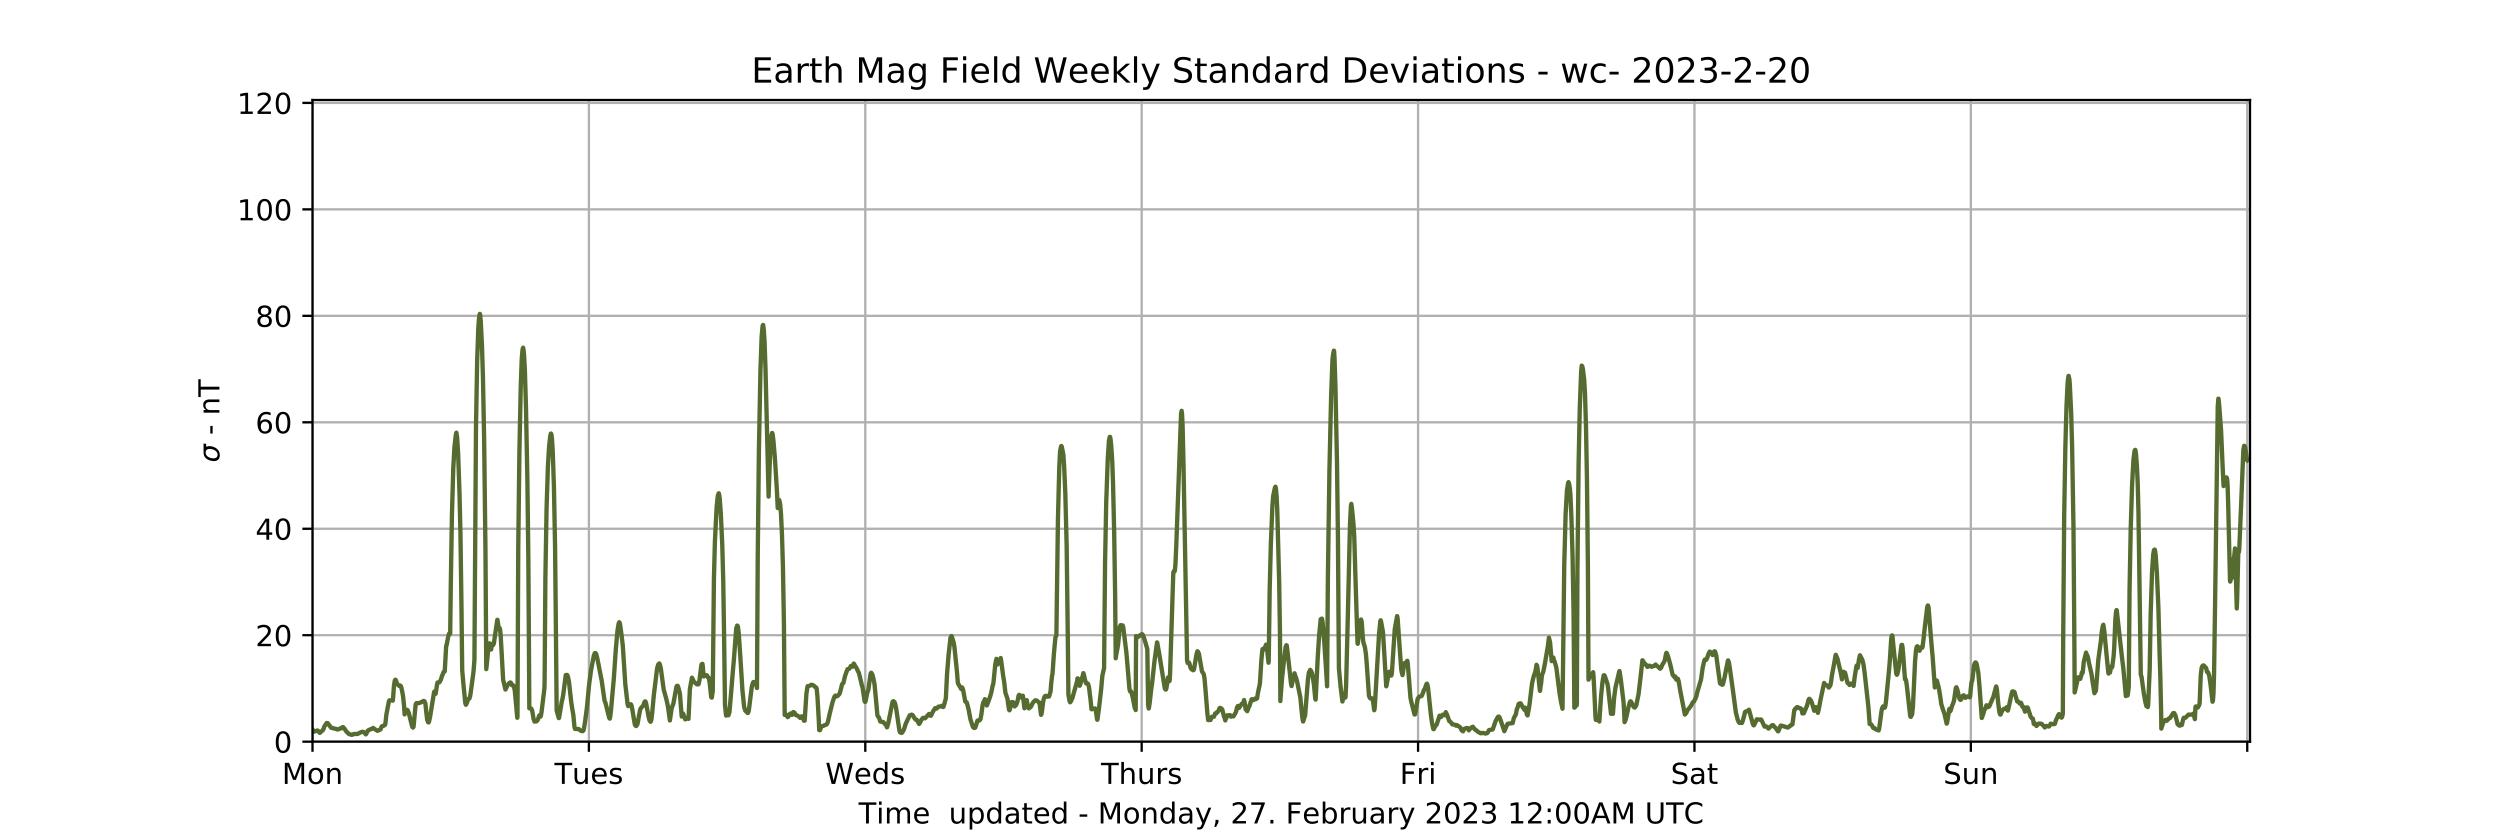 <?xml version="1.0" encoding="utf-8" standalone="no"?>
<!DOCTYPE svg PUBLIC "-//W3C//DTD SVG 1.1//EN"
  "http://www.w3.org/Graphics/SVG/1.1/DTD/svg11.dtd">
<!-- Created with matplotlib (https://matplotlib.org/) -->
<svg height="288pt" version="1.1" viewBox="0 0 864 288" width="864pt" xmlns="http://www.w3.org/2000/svg" xmlns:xlink="http://www.w3.org/1999/xlink">
 <defs>
  <style type="text/css">
*{stroke-linecap:butt;stroke-linejoin:round;}
  </style>
 </defs>
 <g id="figure_1">
  <g id="patch_1">
   <path d="M 0 288 
L 864 288 
L 864 0 
L 0 0 
z
" style="fill:#ffffff;"/>
  </g>
  <g id="axes_1">
   <g id="patch_2">
    <path d="M 108 256.32 
L 777.6 256.32 
L 777.6 34.56 
L 108 34.56 
z
" style="fill:#ffffff;"/>
   </g>
   <g id="matplotlib.axis_1">
    <g id="xtick_1">
     <g id="line2d_1">
      <path clip-path="url(#pa3b71242a8)" d="M 108 256.32 
L 108 34.56 
" style="fill:none;stroke:#b0b0b0;stroke-linecap:square;stroke-width:0.8;"/>
     </g>
     <g id="line2d_2">
      <defs>
       <path d="M 0 0 
L 0 3.5 
" id="m7fe7b9e82e" style="stroke:#000000;stroke-width:0.8;"/>
      </defs>
      <g>
       <use style="stroke:#000000;stroke-width:0.8;" x="108" xlink:href="#m7fe7b9e82e" y="256.32"/>
      </g>
     </g>
     <g id="text_1">
      <!-- Mon -->
      <defs>
       <path d="M 9.812 72.906 
L 24.516 72.906 
L 43.109 23.297 
L 61.812 72.906 
L 76.516 72.906 
L 76.516 0 
L 66.891 0 
L 66.891 64.016 
L 48.094 14.016 
L 38.188 14.016 
L 19.391 64.016 
L 19.391 0 
L 9.812 0 
z
" id="DejaVuSans-77"/>
       <path d="M 30.609 48.391 
Q 23.391 48.391 19.188 42.75 
Q 14.984 37.109 14.984 27.297 
Q 14.984 17.484 19.156 11.844 
Q 23.344 6.203 30.609 6.203 
Q 37.797 6.203 41.984 11.859 
Q 46.188 17.531 46.188 27.297 
Q 46.188 37.016 41.984 42.703 
Q 37.797 48.391 30.609 48.391 
z
M 30.609 56 
Q 42.328 56 49.016 48.375 
Q 55.719 40.766 55.719 27.297 
Q 55.719 13.875 49.016 6.219 
Q 42.328 -1.422 30.609 -1.422 
Q 18.844 -1.422 12.172 6.219 
Q 5.516 13.875 5.516 27.297 
Q 5.516 40.766 12.172 48.375 
Q 18.844 56 30.609 56 
z
" id="DejaVuSans-111"/>
       <path d="M 54.891 33.016 
L 54.891 0 
L 45.906 0 
L 45.906 32.719 
Q 45.906 40.484 42.875 44.328 
Q 39.844 48.188 33.797 48.188 
Q 26.516 48.188 22.312 43.547 
Q 18.109 38.922 18.109 30.906 
L 18.109 0 
L 9.078 0 
L 9.078 54.688 
L 18.109 54.688 
L 18.109 46.188 
Q 21.344 51.125 25.703 53.562 
Q 30.078 56 35.797 56 
Q 45.219 56 50.047 50.172 
Q 54.891 44.344 54.891 33.016 
z
" id="DejaVuSans-110"/>
      </defs>
      <g transform="translate(97.458 270.918)scale(0.1 -0.1)">
       <use xlink:href="#DejaVuSans-77"/>
       <use x="86.279" xlink:href="#DejaVuSans-111"/>
       <use x="147.461" xlink:href="#DejaVuSans-110"/>
      </g>
     </g>
    </g>
    <g id="xtick_2">
     <g id="line2d_3">
      <path clip-path="url(#pa3b71242a8)" d="M 203.521 256.32 
L 203.521 34.56 
" style="fill:none;stroke:#b0b0b0;stroke-linecap:square;stroke-width:0.8;"/>
     </g>
     <g id="line2d_4">
      <g>
       <use style="stroke:#000000;stroke-width:0.8;" x="203.521" xlink:href="#m7fe7b9e82e" y="256.32"/>
      </g>
     </g>
     <g id="text_2">
      <!-- Tues -->
      <defs>
       <path d="M -0.297 72.906 
L 61.375 72.906 
L 61.375 64.594 
L 35.5 64.594 
L 35.5 0 
L 25.594 0 
L 25.594 64.594 
L -0.297 64.594 
z
" id="DejaVuSans-84"/>
       <path d="M 8.5 21.578 
L 8.5 54.688 
L 17.484 54.688 
L 17.484 21.922 
Q 17.484 14.156 20.5 10.266 
Q 23.531 6.391 29.594 6.391 
Q 36.859 6.391 41.078 11.031 
Q 45.312 15.672 45.312 23.688 
L 45.312 54.688 
L 54.297 54.688 
L 54.297 0 
L 45.312 0 
L 45.312 8.406 
Q 42.047 3.422 37.719 1 
Q 33.406 -1.422 27.688 -1.422 
Q 18.266 -1.422 13.375 4.438 
Q 8.5 10.297 8.5 21.578 
z
M 31.109 56 
z
" id="DejaVuSans-117"/>
       <path d="M 56.203 29.594 
L 56.203 25.203 
L 14.891 25.203 
Q 15.484 15.922 20.484 11.062 
Q 25.484 6.203 34.422 6.203 
Q 39.594 6.203 44.453 7.469 
Q 49.312 8.734 54.109 11.281 
L 54.109 2.781 
Q 49.266 0.734 44.188 -0.344 
Q 39.109 -1.422 33.891 -1.422 
Q 20.797 -1.422 13.156 6.188 
Q 5.516 13.812 5.516 26.812 
Q 5.516 40.234 12.766 48.109 
Q 20.016 56 32.328 56 
Q 43.359 56 49.781 48.891 
Q 56.203 41.797 56.203 29.594 
z
M 47.219 32.234 
Q 47.125 39.594 43.094 43.984 
Q 39.062 48.391 32.422 48.391 
Q 24.906 48.391 20.391 44.141 
Q 15.875 39.891 15.188 32.172 
z
" id="DejaVuSans-101"/>
       <path d="M 44.281 53.078 
L 44.281 44.578 
Q 40.484 46.531 36.375 47.5 
Q 32.281 48.484 27.875 48.484 
Q 21.188 48.484 17.844 46.438 
Q 14.5 44.391 14.5 40.281 
Q 14.5 37.156 16.891 35.375 
Q 19.281 33.594 26.516 31.984 
L 29.594 31.297 
Q 39.156 29.25 43.188 25.516 
Q 47.219 21.781 47.219 15.094 
Q 47.219 7.469 41.188 3.016 
Q 35.156 -1.422 24.609 -1.422 
Q 20.219 -1.422 15.453 -0.562 
Q 10.688 0.297 5.422 2 
L 5.422 11.281 
Q 10.406 8.688 15.234 7.391 
Q 20.062 6.109 24.812 6.109 
Q 31.156 6.109 34.562 8.281 
Q 37.984 10.453 37.984 14.406 
Q 37.984 18.062 35.516 20.016 
Q 33.062 21.969 24.703 23.781 
L 21.578 24.516 
Q 13.234 26.266 9.516 29.906 
Q 5.812 33.547 5.812 39.891 
Q 5.812 47.609 11.281 51.797 
Q 16.75 56 26.812 56 
Q 31.781 56 36.172 55.266 
Q 40.578 54.547 44.281 53.078 
z
" id="DejaVuSans-115"/>
      </defs>
      <g transform="translate(191.628 270.918)scale(0.1 -0.1)">
       <use xlink:href="#DejaVuSans-84"/>
       <use x="60.85" xlink:href="#DejaVuSans-117"/>
       <use x="124.229" xlink:href="#DejaVuSans-101"/>
       <use x="185.752" xlink:href="#DejaVuSans-115"/>
      </g>
     </g>
    </g>
    <g id="xtick_3">
     <g id="line2d_5">
      <path clip-path="url(#pa3b71242a8)" d="M 299.041 256.32 
L 299.041 34.56 
" style="fill:none;stroke:#b0b0b0;stroke-linecap:square;stroke-width:0.8;"/>
     </g>
     <g id="line2d_6">
      <g>
       <use style="stroke:#000000;stroke-width:0.8;" x="299.041" xlink:href="#m7fe7b9e82e" y="256.32"/>
      </g>
     </g>
     <g id="text_3">
      <!-- Weds -->
      <defs>
       <path d="M 3.328 72.906 
L 13.281 72.906 
L 28.609 11.281 
L 43.891 72.906 
L 54.984 72.906 
L 70.312 11.281 
L 85.594 72.906 
L 95.609 72.906 
L 77.297 0 
L 64.891 0 
L 49.516 63.281 
L 33.984 0 
L 21.578 0 
z
" id="DejaVuSans-87"/>
       <path d="M 45.406 46.391 
L 45.406 75.984 
L 54.391 75.984 
L 54.391 0 
L 45.406 0 
L 45.406 8.203 
Q 42.578 3.328 38.25 0.953 
Q 33.938 -1.422 27.875 -1.422 
Q 17.969 -1.422 11.734 6.484 
Q 5.516 14.406 5.516 27.297 
Q 5.516 40.188 11.734 48.094 
Q 17.969 56 27.875 56 
Q 33.938 56 38.25 53.625 
Q 42.578 51.266 45.406 46.391 
z
M 14.797 27.297 
Q 14.797 17.391 18.875 11.75 
Q 22.953 6.109 30.078 6.109 
Q 37.203 6.109 41.297 11.75 
Q 45.406 17.391 45.406 27.297 
Q 45.406 37.203 41.297 42.844 
Q 37.203 48.484 30.078 48.484 
Q 22.953 48.484 18.875 42.844 
Q 14.797 37.203 14.797 27.297 
z
" id="DejaVuSans-100"/>
      </defs>
      <g transform="translate(285.246 270.918)scale(0.1 -0.1)">
       <use xlink:href="#DejaVuSans-87"/>
       <use x="98.799" xlink:href="#DejaVuSans-101"/>
       <use x="160.322" xlink:href="#DejaVuSans-100"/>
       <use x="223.799" xlink:href="#DejaVuSans-115"/>
      </g>
     </g>
    </g>
    <g id="xtick_4">
     <g id="line2d_7">
      <path clip-path="url(#pa3b71242a8)" d="M 394.562 256.32 
L 394.562 34.56 
" style="fill:none;stroke:#b0b0b0;stroke-linecap:square;stroke-width:0.8;"/>
     </g>
     <g id="line2d_8">
      <g>
       <use style="stroke:#000000;stroke-width:0.8;" x="394.562" xlink:href="#m7fe7b9e82e" y="256.32"/>
      </g>
     </g>
     <g id="text_4">
      <!-- Thurs -->
      <defs>
       <path d="M 54.891 33.016 
L 54.891 0 
L 45.906 0 
L 45.906 32.719 
Q 45.906 40.484 42.875 44.328 
Q 39.844 48.188 33.797 48.188 
Q 26.516 48.188 22.312 43.547 
Q 18.109 38.922 18.109 30.906 
L 18.109 0 
L 9.078 0 
L 9.078 75.984 
L 18.109 75.984 
L 18.109 46.188 
Q 21.344 51.125 25.703 53.562 
Q 30.078 56 35.797 56 
Q 45.219 56 50.047 50.172 
Q 54.891 44.344 54.891 33.016 
z
" id="DejaVuSans-104"/>
       <path d="M 41.109 46.297 
Q 39.594 47.172 37.812 47.578 
Q 36.031 48 33.891 48 
Q 26.266 48 22.188 43.047 
Q 18.109 38.094 18.109 28.812 
L 18.109 0 
L 9.078 0 
L 9.078 54.688 
L 18.109 54.688 
L 18.109 46.188 
Q 20.953 51.172 25.484 53.578 
Q 30.031 56 36.531 56 
Q 37.453 56 38.578 55.875 
Q 39.703 55.766 41.062 55.516 
z
" id="DejaVuSans-114"/>
      </defs>
      <g transform="translate(380.51 270.918)scale(0.1 -0.1)">
       <use xlink:href="#DejaVuSans-84"/>
       <use x="61.084" xlink:href="#DejaVuSans-104"/>
       <use x="124.463" xlink:href="#DejaVuSans-117"/>
       <use x="187.842" xlink:href="#DejaVuSans-114"/>
       <use x="228.955" xlink:href="#DejaVuSans-115"/>
      </g>
     </g>
    </g>
    <g id="xtick_5">
     <g id="line2d_9">
      <path clip-path="url(#pa3b71242a8)" d="M 490.083 256.32 
L 490.083 34.56 
" style="fill:none;stroke:#b0b0b0;stroke-linecap:square;stroke-width:0.8;"/>
     </g>
     <g id="line2d_10">
      <g>
       <use style="stroke:#000000;stroke-width:0.8;" x="490.083" xlink:href="#m7fe7b9e82e" y="256.32"/>
      </g>
     </g>
     <g id="text_5">
      <!-- Fri -->
      <defs>
       <path d="M 9.812 72.906 
L 51.703 72.906 
L 51.703 64.594 
L 19.672 64.594 
L 19.672 43.109 
L 48.578 43.109 
L 48.578 34.812 
L 19.672 34.812 
L 19.672 0 
L 9.812 0 
z
" id="DejaVuSans-70"/>
       <path d="M 9.422 54.688 
L 18.406 54.688 
L 18.406 0 
L 9.422 0 
z
M 9.422 75.984 
L 18.406 75.984 
L 18.406 64.594 
L 9.422 64.594 
z
" id="DejaVuSans-105"/>
      </defs>
      <g transform="translate(483.768 270.918)scale(0.1 -0.1)">
       <use xlink:href="#DejaVuSans-70"/>
       <use x="57.41" xlink:href="#DejaVuSans-114"/>
       <use x="98.523" xlink:href="#DejaVuSans-105"/>
      </g>
     </g>
    </g>
    <g id="xtick_6">
     <g id="line2d_11">
      <path clip-path="url(#pa3b71242a8)" d="M 585.603 256.32 
L 585.603 34.56 
" style="fill:none;stroke:#b0b0b0;stroke-linecap:square;stroke-width:0.8;"/>
     </g>
     <g id="line2d_12">
      <g>
       <use style="stroke:#000000;stroke-width:0.8;" x="585.603" xlink:href="#m7fe7b9e82e" y="256.32"/>
      </g>
     </g>
     <g id="text_6">
      <!-- Sat -->
      <defs>
       <path d="M 53.516 70.516 
L 53.516 60.891 
Q 47.906 63.578 42.922 64.891 
Q 37.938 66.219 33.297 66.219 
Q 25.25 66.219 20.875 63.094 
Q 16.5 59.969 16.5 54.203 
Q 16.5 49.359 19.406 46.891 
Q 22.312 44.438 30.422 42.922 
L 36.375 41.703 
Q 47.406 39.594 52.656 34.297 
Q 57.906 29 57.906 20.125 
Q 57.906 9.516 50.797 4.047 
Q 43.703 -1.422 29.984 -1.422 
Q 24.812 -1.422 18.969 -0.25 
Q 13.141 0.922 6.891 3.219 
L 6.891 13.375 
Q 12.891 10.016 18.656 8.297 
Q 24.422 6.594 29.984 6.594 
Q 38.422 6.594 43.016 9.906 
Q 47.609 13.234 47.609 19.391 
Q 47.609 24.75 44.312 27.781 
Q 41.016 30.812 33.5 32.328 
L 27.484 33.5 
Q 16.453 35.688 11.516 40.375 
Q 6.594 45.062 6.594 53.422 
Q 6.594 63.094 13.406 68.656 
Q 20.219 74.219 32.172 74.219 
Q 37.312 74.219 42.625 73.281 
Q 47.953 72.359 53.516 70.516 
z
" id="DejaVuSans-83"/>
       <path d="M 34.281 27.484 
Q 23.391 27.484 19.188 25 
Q 14.984 22.516 14.984 16.5 
Q 14.984 11.719 18.141 8.906 
Q 21.297 6.109 26.703 6.109 
Q 34.188 6.109 38.703 11.406 
Q 43.219 16.703 43.219 25.484 
L 43.219 27.484 
z
M 52.203 31.203 
L 52.203 0 
L 43.219 0 
L 43.219 8.297 
Q 40.141 3.328 35.547 0.953 
Q 30.953 -1.422 24.312 -1.422 
Q 15.922 -1.422 10.953 3.297 
Q 6 8.016 6 15.922 
Q 6 25.141 12.172 29.828 
Q 18.359 34.516 30.609 34.516 
L 43.219 34.516 
L 43.219 35.406 
Q 43.219 41.609 39.141 45 
Q 35.062 48.391 27.688 48.391 
Q 23 48.391 18.547 47.266 
Q 14.109 46.141 10.016 43.891 
L 10.016 52.203 
Q 14.938 54.109 19.578 55.047 
Q 24.219 56 28.609 56 
Q 40.484 56 46.344 49.844 
Q 52.203 43.703 52.203 31.203 
z
" id="DejaVuSans-97"/>
       <path d="M 18.312 70.219 
L 18.312 54.688 
L 36.812 54.688 
L 36.812 47.703 
L 18.312 47.703 
L 18.312 18.016 
Q 18.312 11.328 20.141 9.422 
Q 21.969 7.516 27.594 7.516 
L 36.812 7.516 
L 36.812 0 
L 27.594 0 
Q 17.188 0 13.234 3.875 
Q 9.281 7.766 9.281 18.016 
L 9.281 47.703 
L 2.688 47.703 
L 2.688 54.688 
L 9.281 54.688 
L 9.281 70.219 
z
" id="DejaVuSans-116"/>
      </defs>
      <g transform="translate(577.405 270.918)scale(0.1 -0.1)">
       <use xlink:href="#DejaVuSans-83"/>
       <use x="63.477" xlink:href="#DejaVuSans-97"/>
       <use x="124.756" xlink:href="#DejaVuSans-116"/>
      </g>
     </g>
    </g>
    <g id="xtick_7">
     <g id="line2d_13">
      <path clip-path="url(#pa3b71242a8)" d="M 681.124 256.32 
L 681.124 34.56 
" style="fill:none;stroke:#b0b0b0;stroke-linecap:square;stroke-width:0.8;"/>
     </g>
     <g id="line2d_14">
      <g>
       <use style="stroke:#000000;stroke-width:0.8;" x="681.124" xlink:href="#m7fe7b9e82e" y="256.32"/>
      </g>
     </g>
     <g id="text_7">
      <!-- Sun -->
      <g transform="translate(671.612 270.918)scale(0.1 -0.1)">
       <use xlink:href="#DejaVuSans-83"/>
       <use x="63.477" xlink:href="#DejaVuSans-117"/>
       <use x="126.855" xlink:href="#DejaVuSans-110"/>
      </g>
     </g>
    </g>
    <g id="xtick_8">
     <g id="line2d_15">
      <path clip-path="url(#pa3b71242a8)" d="M 776.645 256.32 
L 776.645 34.56 
" style="fill:none;stroke:#b0b0b0;stroke-linecap:square;stroke-width:0.8;"/>
     </g>
     <g id="line2d_16">
      <g>
       <use style="stroke:#000000;stroke-width:0.8;" x="776.645" xlink:href="#m7fe7b9e82e" y="256.32"/>
      </g>
     </g>
    </g>
    <g id="text_8">
     <!-- Time  updated - Monday, 27. February 2023 12:00AM UTC -->
     <defs>
      <path d="M 52 44.188 
Q 55.375 50.25 60.062 53.125 
Q 64.75 56 71.094 56 
Q 79.641 56 84.281 50.016 
Q 88.922 44.047 88.922 33.016 
L 88.922 0 
L 79.891 0 
L 79.891 32.719 
Q 79.891 40.578 77.094 44.375 
Q 74.312 48.188 68.609 48.188 
Q 61.625 48.188 57.562 43.547 
Q 53.516 38.922 53.516 30.906 
L 53.516 0 
L 44.484 0 
L 44.484 32.719 
Q 44.484 40.625 41.703 44.406 
Q 38.922 48.188 33.109 48.188 
Q 26.219 48.188 22.156 43.531 
Q 18.109 38.875 18.109 30.906 
L 18.109 0 
L 9.078 0 
L 9.078 54.688 
L 18.109 54.688 
L 18.109 46.188 
Q 21.188 51.219 25.484 53.609 
Q 29.781 56 35.688 56 
Q 41.656 56 45.828 52.969 
Q 50 49.953 52 44.188 
z
" id="DejaVuSans-109"/>
      <path id="DejaVuSans-32"/>
      <path d="M 18.109 8.203 
L 18.109 -20.797 
L 9.078 -20.797 
L 9.078 54.688 
L 18.109 54.688 
L 18.109 46.391 
Q 20.953 51.266 25.266 53.625 
Q 29.594 56 35.594 56 
Q 45.562 56 51.781 48.094 
Q 58.016 40.188 58.016 27.297 
Q 58.016 14.406 51.781 6.484 
Q 45.562 -1.422 35.594 -1.422 
Q 29.594 -1.422 25.266 0.953 
Q 20.953 3.328 18.109 8.203 
z
M 48.688 27.297 
Q 48.688 37.203 44.609 42.844 
Q 40.531 48.484 33.406 48.484 
Q 26.266 48.484 22.188 42.844 
Q 18.109 37.203 18.109 27.297 
Q 18.109 17.391 22.188 11.75 
Q 26.266 6.109 33.406 6.109 
Q 40.531 6.109 44.609 11.75 
Q 48.688 17.391 48.688 27.297 
z
" id="DejaVuSans-112"/>
      <path d="M 4.891 31.391 
L 31.203 31.391 
L 31.203 23.391 
L 4.891 23.391 
z
" id="DejaVuSans-45"/>
      <path d="M 32.172 -5.078 
Q 28.375 -14.844 24.75 -17.812 
Q 21.141 -20.797 15.094 -20.797 
L 7.906 -20.797 
L 7.906 -13.281 
L 13.188 -13.281 
Q 16.891 -13.281 18.938 -11.516 
Q 21 -9.766 23.484 -3.219 
L 25.094 0.875 
L 2.984 54.688 
L 12.5 54.688 
L 29.594 11.922 
L 46.688 54.688 
L 56.203 54.688 
z
" id="DejaVuSans-121"/>
      <path d="M 11.719 12.406 
L 22.016 12.406 
L 22.016 4 
L 14.016 -11.625 
L 7.719 -11.625 
L 11.719 4 
z
" id="DejaVuSans-44"/>
      <path d="M 19.188 8.297 
L 53.609 8.297 
L 53.609 0 
L 7.328 0 
L 7.328 8.297 
Q 12.938 14.109 22.625 23.891 
Q 32.328 33.688 34.812 36.531 
Q 39.547 41.844 41.422 45.531 
Q 43.312 49.219 43.312 52.781 
Q 43.312 58.594 39.234 62.25 
Q 35.156 65.922 28.609 65.922 
Q 23.969 65.922 18.812 64.312 
Q 13.672 62.703 7.812 59.422 
L 7.812 69.391 
Q 13.766 71.781 18.938 73 
Q 24.125 74.219 28.422 74.219 
Q 39.75 74.219 46.484 68.547 
Q 53.219 62.891 53.219 53.422 
Q 53.219 48.922 51.531 44.891 
Q 49.859 40.875 45.406 35.406 
Q 44.188 33.984 37.641 27.219 
Q 31.109 20.453 19.188 8.297 
z
" id="DejaVuSans-50"/>
      <path d="M 8.203 72.906 
L 55.078 72.906 
L 55.078 68.703 
L 28.609 0 
L 18.312 0 
L 43.219 64.594 
L 8.203 64.594 
z
" id="DejaVuSans-55"/>
      <path d="M 10.688 12.406 
L 21 12.406 
L 21 0 
L 10.688 0 
z
" id="DejaVuSans-46"/>
      <path d="M 48.688 27.297 
Q 48.688 37.203 44.609 42.844 
Q 40.531 48.484 33.406 48.484 
Q 26.266 48.484 22.188 42.844 
Q 18.109 37.203 18.109 27.297 
Q 18.109 17.391 22.188 11.75 
Q 26.266 6.109 33.406 6.109 
Q 40.531 6.109 44.609 11.75 
Q 48.688 17.391 48.688 27.297 
z
M 18.109 46.391 
Q 20.953 51.266 25.266 53.625 
Q 29.594 56 35.594 56 
Q 45.562 56 51.781 48.094 
Q 58.016 40.188 58.016 27.297 
Q 58.016 14.406 51.781 6.484 
Q 45.562 -1.422 35.594 -1.422 
Q 29.594 -1.422 25.266 0.953 
Q 20.953 3.328 18.109 8.203 
L 18.109 0 
L 9.078 0 
L 9.078 75.984 
L 18.109 75.984 
z
" id="DejaVuSans-98"/>
      <path d="M 31.781 66.406 
Q 24.172 66.406 20.328 58.906 
Q 16.5 51.422 16.5 36.375 
Q 16.5 21.391 20.328 13.891 
Q 24.172 6.391 31.781 6.391 
Q 39.453 6.391 43.281 13.891 
Q 47.125 21.391 47.125 36.375 
Q 47.125 51.422 43.281 58.906 
Q 39.453 66.406 31.781 66.406 
z
M 31.781 74.219 
Q 44.047 74.219 50.516 64.516 
Q 56.984 54.828 56.984 36.375 
Q 56.984 17.969 50.516 8.266 
Q 44.047 -1.422 31.781 -1.422 
Q 19.531 -1.422 13.062 8.266 
Q 6.594 17.969 6.594 36.375 
Q 6.594 54.828 13.062 64.516 
Q 19.531 74.219 31.781 74.219 
z
" id="DejaVuSans-48"/>
      <path d="M 40.578 39.312 
Q 47.656 37.797 51.625 33 
Q 55.609 28.219 55.609 21.188 
Q 55.609 10.406 48.188 4.484 
Q 40.766 -1.422 27.094 -1.422 
Q 22.516 -1.422 17.656 -0.516 
Q 12.797 0.391 7.625 2.203 
L 7.625 11.719 
Q 11.719 9.328 16.594 8.109 
Q 21.484 6.891 26.812 6.891 
Q 36.078 6.891 40.938 10.547 
Q 45.797 14.203 45.797 21.188 
Q 45.797 27.641 41.281 31.266 
Q 36.766 34.906 28.719 34.906 
L 20.219 34.906 
L 20.219 43.016 
L 29.109 43.016 
Q 36.375 43.016 40.234 45.922 
Q 44.094 48.828 44.094 54.297 
Q 44.094 59.906 40.109 62.906 
Q 36.141 65.922 28.719 65.922 
Q 24.656 65.922 20.016 65.031 
Q 15.375 64.156 9.812 62.312 
L 9.812 71.094 
Q 15.438 72.656 20.344 73.438 
Q 25.25 74.219 29.594 74.219 
Q 40.828 74.219 47.359 69.109 
Q 53.906 64.016 53.906 55.328 
Q 53.906 49.266 50.438 45.094 
Q 46.969 40.922 40.578 39.312 
z
" id="DejaVuSans-51"/>
      <path d="M 12.406 8.297 
L 28.516 8.297 
L 28.516 63.922 
L 10.984 60.406 
L 10.984 69.391 
L 28.422 72.906 
L 38.281 72.906 
L 38.281 8.297 
L 54.391 8.297 
L 54.391 0 
L 12.406 0 
z
" id="DejaVuSans-49"/>
      <path d="M 11.719 12.406 
L 22.016 12.406 
L 22.016 0 
L 11.719 0 
z
M 11.719 51.703 
L 22.016 51.703 
L 22.016 39.312 
L 11.719 39.312 
z
" id="DejaVuSans-58"/>
      <path d="M 34.188 63.188 
L 20.797 26.906 
L 47.609 26.906 
z
M 28.609 72.906 
L 39.797 72.906 
L 67.578 0 
L 57.328 0 
L 50.688 18.703 
L 17.828 18.703 
L 11.188 0 
L 0.781 0 
z
" id="DejaVuSans-65"/>
      <path d="M 8.688 72.906 
L 18.609 72.906 
L 18.609 28.609 
Q 18.609 16.891 22.844 11.734 
Q 27.094 6.594 36.625 6.594 
Q 46.094 6.594 50.344 11.734 
Q 54.594 16.891 54.594 28.609 
L 54.594 72.906 
L 64.5 72.906 
L 64.5 27.391 
Q 64.5 13.141 57.438 5.859 
Q 50.391 -1.422 36.625 -1.422 
Q 22.797 -1.422 15.734 5.859 
Q 8.688 13.141 8.688 27.391 
z
" id="DejaVuSans-85"/>
      <path d="M 64.406 67.281 
L 64.406 56.891 
Q 59.422 61.531 53.781 63.812 
Q 48.141 66.109 41.797 66.109 
Q 29.297 66.109 22.656 58.469 
Q 16.016 50.828 16.016 36.375 
Q 16.016 21.969 22.656 14.328 
Q 29.297 6.688 41.797 6.688 
Q 48.141 6.688 53.781 8.984 
Q 59.422 11.281 64.406 15.922 
L 64.406 5.609 
Q 59.234 2.094 53.438 0.328 
Q 47.656 -1.422 41.219 -1.422 
Q 24.656 -1.422 15.125 8.703 
Q 5.609 18.844 5.609 36.375 
Q 5.609 53.953 15.125 64.078 
Q 24.656 74.219 41.219 74.219 
Q 47.75 74.219 53.531 72.484 
Q 59.328 70.75 64.406 67.281 
z
" id="DejaVuSans-67"/>
     </defs>
     <g transform="translate(296.739 284.597)scale(0.1 -0.1)">
      <use xlink:href="#DejaVuSans-84"/>
      <use x="61.037" xlink:href="#DejaVuSans-105"/>
      <use x="88.82" xlink:href="#DejaVuSans-109"/>
      <use x="186.232" xlink:href="#DejaVuSans-101"/>
      <use x="247.756" xlink:href="#DejaVuSans-32"/>
      <use x="279.543" xlink:href="#DejaVuSans-32"/>
      <use x="311.33" xlink:href="#DejaVuSans-117"/>
      <use x="374.709" xlink:href="#DejaVuSans-112"/>
      <use x="438.186" xlink:href="#DejaVuSans-100"/>
      <use x="501.662" xlink:href="#DejaVuSans-97"/>
      <use x="562.941" xlink:href="#DejaVuSans-116"/>
      <use x="602.15" xlink:href="#DejaVuSans-101"/>
      <use x="663.674" xlink:href="#DejaVuSans-100"/>
      <use x="727.15" xlink:href="#DejaVuSans-32"/>
      <use x="758.938" xlink:href="#DejaVuSans-45"/>
      <use x="795.021" xlink:href="#DejaVuSans-32"/>
      <use x="826.809" xlink:href="#DejaVuSans-77"/>
      <use x="913.088" xlink:href="#DejaVuSans-111"/>
      <use x="974.27" xlink:href="#DejaVuSans-110"/>
      <use x="1037.648" xlink:href="#DejaVuSans-100"/>
      <use x="1101.125" xlink:href="#DejaVuSans-97"/>
      <use x="1162.404" xlink:href="#DejaVuSans-121"/>
      <use x="1221.584" xlink:href="#DejaVuSans-44"/>
      <use x="1253.371" xlink:href="#DejaVuSans-32"/>
      <use x="1285.158" xlink:href="#DejaVuSans-50"/>
      <use x="1348.781" xlink:href="#DejaVuSans-55"/>
      <use x="1412.404" xlink:href="#DejaVuSans-46"/>
      <use x="1444.191" xlink:href="#DejaVuSans-32"/>
      <use x="1475.979" xlink:href="#DejaVuSans-70"/>
      <use x="1533.42" xlink:href="#DejaVuSans-101"/>
      <use x="1594.943" xlink:href="#DejaVuSans-98"/>
      <use x="1658.42" xlink:href="#DejaVuSans-114"/>
      <use x="1699.533" xlink:href="#DejaVuSans-117"/>
      <use x="1762.912" xlink:href="#DejaVuSans-97"/>
      <use x="1824.191" xlink:href="#DejaVuSans-114"/>
      <use x="1865.305" xlink:href="#DejaVuSans-121"/>
      <use x="1924.484" xlink:href="#DejaVuSans-32"/>
      <use x="1956.271" xlink:href="#DejaVuSans-50"/>
      <use x="2019.895" xlink:href="#DejaVuSans-48"/>
      <use x="2083.518" xlink:href="#DejaVuSans-50"/>
      <use x="2147.141" xlink:href="#DejaVuSans-51"/>
      <use x="2210.764" xlink:href="#DejaVuSans-32"/>
      <use x="2242.551" xlink:href="#DejaVuSans-49"/>
      <use x="2306.174" xlink:href="#DejaVuSans-50"/>
      <use x="2369.797" xlink:href="#DejaVuSans-58"/>
      <use x="2403.488" xlink:href="#DejaVuSans-48"/>
      <use x="2467.111" xlink:href="#DejaVuSans-48"/>
      <use x="2530.734" xlink:href="#DejaVuSans-65"/>
      <use x="2599.143" xlink:href="#DejaVuSans-77"/>
      <use x="2685.422" xlink:href="#DejaVuSans-32"/>
      <use x="2717.209" xlink:href="#DejaVuSans-85"/>
      <use x="2790.402" xlink:href="#DejaVuSans-84"/>
      <use x="2851.408" xlink:href="#DejaVuSans-67"/>
     </g>
    </g>
   </g>
   <g id="matplotlib.axis_2">
    <g id="ytick_1">
     <g id="line2d_17">
      <path clip-path="url(#pa3b71242a8)" d="M 108 256.32 
L 777.6 256.32 
" style="fill:none;stroke:#b0b0b0;stroke-linecap:square;stroke-width:0.8;"/>
     </g>
     <g id="line2d_18">
      <defs>
       <path d="M 0 0 
L -3.5 0 
" id="mf60fb15b5a" style="stroke:#000000;stroke-width:0.8;"/>
      </defs>
      <g>
       <use style="stroke:#000000;stroke-width:0.8;" x="108" xlink:href="#mf60fb15b5a" y="256.32"/>
      </g>
     </g>
     <g id="text_9">
      <!-- 0 -->
      <g transform="translate(94.638 260.119)scale(0.1 -0.1)">
       <use xlink:href="#DejaVuSans-48"/>
      </g>
     </g>
    </g>
    <g id="ytick_2">
     <g id="line2d_19">
      <path clip-path="url(#pa3b71242a8)" d="M 108 219.528 
L 777.6 219.528 
" style="fill:none;stroke:#b0b0b0;stroke-linecap:square;stroke-width:0.8;"/>
     </g>
     <g id="line2d_20">
      <g>
       <use style="stroke:#000000;stroke-width:0.8;" x="108" xlink:href="#mf60fb15b5a" y="219.528"/>
      </g>
     </g>
     <g id="text_10">
      <!-- 20 -->
      <g transform="translate(88.275 223.327)scale(0.1 -0.1)">
       <use xlink:href="#DejaVuSans-50"/>
       <use x="63.623" xlink:href="#DejaVuSans-48"/>
      </g>
     </g>
    </g>
    <g id="ytick_3">
     <g id="line2d_21">
      <path clip-path="url(#pa3b71242a8)" d="M 108 182.735 
L 777.6 182.735 
" style="fill:none;stroke:#b0b0b0;stroke-linecap:square;stroke-width:0.8;"/>
     </g>
     <g id="line2d_22">
      <g>
       <use style="stroke:#000000;stroke-width:0.8;" x="108" xlink:href="#mf60fb15b5a" y="182.735"/>
      </g>
     </g>
     <g id="text_11">
      <!-- 40 -->
      <defs>
       <path d="M 37.797 64.312 
L 12.891 25.391 
L 37.797 25.391 
z
M 35.203 72.906 
L 47.609 72.906 
L 47.609 25.391 
L 58.016 25.391 
L 58.016 17.188 
L 47.609 17.188 
L 47.609 0 
L 37.797 0 
L 37.797 17.188 
L 4.891 17.188 
L 4.891 26.703 
z
" id="DejaVuSans-52"/>
      </defs>
      <g transform="translate(88.275 186.535)scale(0.1 -0.1)">
       <use xlink:href="#DejaVuSans-52"/>
       <use x="63.623" xlink:href="#DejaVuSans-48"/>
      </g>
     </g>
    </g>
    <g id="ytick_4">
     <g id="line2d_23">
      <path clip-path="url(#pa3b71242a8)" d="M 108 145.943 
L 777.6 145.943 
" style="fill:none;stroke:#b0b0b0;stroke-linecap:square;stroke-width:0.8;"/>
     </g>
     <g id="line2d_24">
      <g>
       <use style="stroke:#000000;stroke-width:0.8;" x="108" xlink:href="#mf60fb15b5a" y="145.943"/>
      </g>
     </g>
     <g id="text_12">
      <!-- 60 -->
      <defs>
       <path d="M 33.016 40.375 
Q 26.375 40.375 22.484 35.828 
Q 18.609 31.297 18.609 23.391 
Q 18.609 15.531 22.484 10.953 
Q 26.375 6.391 33.016 6.391 
Q 39.656 6.391 43.531 10.953 
Q 47.406 15.531 47.406 23.391 
Q 47.406 31.297 43.531 35.828 
Q 39.656 40.375 33.016 40.375 
z
M 52.594 71.297 
L 52.594 62.312 
Q 48.875 64.062 45.094 64.984 
Q 41.312 65.922 37.594 65.922 
Q 27.828 65.922 22.672 59.328 
Q 17.531 52.734 16.797 39.406 
Q 19.672 43.656 24.016 45.922 
Q 28.375 48.188 33.594 48.188 
Q 44.578 48.188 50.953 41.516 
Q 57.328 34.859 57.328 23.391 
Q 57.328 12.156 50.688 5.359 
Q 44.047 -1.422 33.016 -1.422 
Q 20.359 -1.422 13.672 8.266 
Q 6.984 17.969 6.984 36.375 
Q 6.984 53.656 15.188 63.938 
Q 23.391 74.219 37.203 74.219 
Q 40.922 74.219 44.703 73.484 
Q 48.484 72.75 52.594 71.297 
z
" id="DejaVuSans-54"/>
      </defs>
      <g transform="translate(88.275 149.742)scale(0.1 -0.1)">
       <use xlink:href="#DejaVuSans-54"/>
       <use x="63.623" xlink:href="#DejaVuSans-48"/>
      </g>
     </g>
    </g>
    <g id="ytick_5">
     <g id="line2d_25">
      <path clip-path="url(#pa3b71242a8)" d="M 108 109.151 
L 777.6 109.151 
" style="fill:none;stroke:#b0b0b0;stroke-linecap:square;stroke-width:0.8;"/>
     </g>
     <g id="line2d_26">
      <g>
       <use style="stroke:#000000;stroke-width:0.8;" x="108" xlink:href="#mf60fb15b5a" y="109.151"/>
      </g>
     </g>
     <g id="text_13">
      <!-- 80 -->
      <defs>
       <path d="M 31.781 34.625 
Q 24.75 34.625 20.719 30.859 
Q 16.703 27.094 16.703 20.516 
Q 16.703 13.922 20.719 10.156 
Q 24.75 6.391 31.781 6.391 
Q 38.812 6.391 42.859 10.172 
Q 46.922 13.969 46.922 20.516 
Q 46.922 27.094 42.891 30.859 
Q 38.875 34.625 31.781 34.625 
z
M 21.922 38.812 
Q 15.578 40.375 12.031 44.719 
Q 8.5 49.078 8.5 55.328 
Q 8.5 64.062 14.719 69.141 
Q 20.953 74.219 31.781 74.219 
Q 42.672 74.219 48.875 69.141 
Q 55.078 64.062 55.078 55.328 
Q 55.078 49.078 51.531 44.719 
Q 48 40.375 41.703 38.812 
Q 48.828 37.156 52.797 32.312 
Q 56.781 27.484 56.781 20.516 
Q 56.781 9.906 50.312 4.234 
Q 43.844 -1.422 31.781 -1.422 
Q 19.734 -1.422 13.25 4.234 
Q 6.781 9.906 6.781 20.516 
Q 6.781 27.484 10.781 32.312 
Q 14.797 37.156 21.922 38.812 
z
M 18.312 54.391 
Q 18.312 48.734 21.844 45.562 
Q 25.391 42.391 31.781 42.391 
Q 38.141 42.391 41.719 45.562 
Q 45.312 48.734 45.312 54.391 
Q 45.312 60.062 41.719 63.234 
Q 38.141 66.406 31.781 66.406 
Q 25.391 66.406 21.844 63.234 
Q 18.312 60.062 18.312 54.391 
z
" id="DejaVuSans-56"/>
      </defs>
      <g transform="translate(88.275 112.95)scale(0.1 -0.1)">
       <use xlink:href="#DejaVuSans-56"/>
       <use x="63.623" xlink:href="#DejaVuSans-48"/>
      </g>
     </g>
    </g>
    <g id="ytick_6">
     <g id="line2d_27">
      <path clip-path="url(#pa3b71242a8)" d="M 108 72.358 
L 777.6 72.358 
" style="fill:none;stroke:#b0b0b0;stroke-linecap:square;stroke-width:0.8;"/>
     </g>
     <g id="line2d_28">
      <g>
       <use style="stroke:#000000;stroke-width:0.8;" x="108" xlink:href="#mf60fb15b5a" y="72.358"/>
      </g>
     </g>
     <g id="text_14">
      <!-- 100 -->
      <g transform="translate(81.912 76.158)scale(0.1 -0.1)">
       <use xlink:href="#DejaVuSans-49"/>
       <use x="63.623" xlink:href="#DejaVuSans-48"/>
       <use x="127.246" xlink:href="#DejaVuSans-48"/>
      </g>
     </g>
    </g>
    <g id="ytick_7">
     <g id="line2d_29">
      <path clip-path="url(#pa3b71242a8)" d="M 108 35.566 
L 777.6 35.566 
" style="fill:none;stroke:#b0b0b0;stroke-linecap:square;stroke-width:0.8;"/>
     </g>
     <g id="line2d_30">
      <g>
       <use style="stroke:#000000;stroke-width:0.8;" x="108" xlink:href="#mf60fb15b5a" y="35.566"/>
      </g>
     </g>
     <g id="text_15">
      <!-- 120 -->
      <g transform="translate(81.912 39.365)scale(0.1 -0.1)">
       <use xlink:href="#DejaVuSans-49"/>
       <use x="63.623" xlink:href="#DejaVuSans-50"/>
       <use x="127.246" xlink:href="#DejaVuSans-48"/>
      </g>
     </g>
    </g>
    <g id="text_16">
     <!-- $\sigma$ - nT -->
     <defs>
      <path d="M 34.672 47.562 
Q 27.25 47.562 22.219 42.188 
Q 16.891 36.578 15.141 27.297 
Q 13.188 17.484 16.312 11.812 
Q 19.391 6.203 26.656 6.203 
Q 33.844 6.203 39.109 11.859 
Q 44.438 17.531 46.344 27.297 
Q 48.047 36.234 45.016 42.188 
Q 42.188 47.562 34.672 47.562 
z
M 36.078 54.734 
L 65.922 54.688 
L 64.156 45.703 
L 54.109 45.703 
Q 57.906 38.094 55.859 27.297 
Q 53.219 13.875 45.062 6.25 
Q 36.859 -1.422 25.141 -1.422 
Q 13.375 -1.422 8.203 6.25 
Q 3.031 13.875 5.672 27.297 
Q 8.25 40.766 16.406 48.391 
Q 23.188 54.734 36.078 54.734 
z
" id="DejaVuSans-Oblique-963"/>
     </defs>
     <g transform="translate(75.833 159.84)rotate(-90)scale(0.1 -0.1)">
      <use transform="translate(0 0.094)" xlink:href="#DejaVuSans-Oblique-963"/>
      <use transform="translate(63.379 0.094)" xlink:href="#DejaVuSans-32"/>
      <use transform="translate(95.166 0.094)" xlink:href="#DejaVuSans-45"/>
      <use transform="translate(131.25 0.094)" xlink:href="#DejaVuSans-32"/>
      <use transform="translate(163.037 0.094)" xlink:href="#DejaVuSans-110"/>
      <use transform="translate(226.416 0.094)" xlink:href="#DejaVuSans-84"/>
     </g>
    </g>
   </g>
   <g id="line2d_31">
    <path clip-path="url(#pa3b71242a8)" d="M 108 252.112 
L 108.536 252.883 
L 109.675 252.454 
L 109.944 252.57 
L 110.48 253.278 
L 110.614 253.241 
L 111.083 252.723 
L 111.418 252.553 
L 111.753 251.973 
L 111.82 251.928 
L 112.088 251.051 
L 112.892 249.87 
L 113.227 249.899 
L 113.965 250.886 
L 114.434 251.515 
L 114.836 251.587 
L 115.238 251.704 
L 115.573 251.788 
L 116.109 251.893 
L 116.377 251.999 
L 116.578 252.115 
L 117.115 252.012 
L 117.316 251.823 
L 117.45 251.809 
L 117.852 251.615 
L 118.053 251.717 
L 118.388 251.302 
L 118.589 251.3 
L 118.991 251.743 
L 119.795 252.937 
L 120.197 253.265 
L 120.6 253.693 
L 120.935 253.774 
L 121.136 253.818 
L 121.337 253.886 
L 121.538 253.974 
L 122.074 253.778 
L 122.208 253.679 
L 123.548 253.657 
L 124.621 253.119 
L 125.224 252.898 
L 125.626 252.963 
L 126.028 253.334 
L 126.43 253.797 
L 126.698 253.375 
L 127.1 252.497 
L 128.106 252.002 
L 128.508 251.907 
L 128.91 251.571 
L 129.111 251.674 
L 129.379 251.899 
L 130.183 252.401 
L 130.451 252.572 
L 131.054 252.32 
L 131.39 252.068 
L 131.524 252.083 
L 131.658 251.684 
L 131.859 251.179 
L 132.127 250.929 
L 132.596 250.841 
L 132.931 250.587 
L 133.065 250.514 
L 133.199 249.975 
L 133.534 246.959 
L 134.405 242.353 
L 134.606 242.016 
L 134.942 242.12 
L 135.478 242.004 
L 135.746 242.131 
L 135.813 241.652 
L 136.148 237.022 
L 136.416 235.306 
L 136.617 234.908 
L 136.751 234.962 
L 136.952 235.485 
L 137.22 236.487 
L 137.421 236.459 
L 137.957 237.056 
L 138.024 236.996 
L 138.158 237.01 
L 138.359 236.932 
L 138.561 237.137 
L 138.896 238.444 
L 139.298 240.611 
L 139.633 243.857 
L 139.834 246.891 
L 139.901 246.62 
L 140.37 245.638 
L 140.571 245.465 
L 140.705 245.305 
L 140.973 245.614 
L 141.308 246.538 
L 142.448 251.147 
L 142.716 251.458 
L 142.917 251.232 
L 143.654 243.375 
L 143.989 242.976 
L 144.458 243.029 
L 145.061 242.92 
L 145.665 242.605 
L 146 242.517 
L 146.335 242.26 
L 146.536 242.262 
L 146.737 242.413 
L 147.005 243.083 
L 147.273 245.632 
L 147.608 248.666 
L 147.742 249.012 
L 147.943 249.595 
L 148.144 249.674 
L 148.278 249.314 
L 148.613 247.888 
L 150.021 239.163 
L 150.155 238.967 
L 150.356 239.457 
L 150.49 239.816 
L 150.557 239.762 
L 150.758 238.517 
L 151.093 236.266 
L 151.227 235.881 
L 151.562 235.792 
L 151.763 235.852 
L 151.964 235.648 
L 152.366 234.877 
L 152.701 233.779 
L 153.372 232.125 
L 153.506 232.066 
L 153.64 232.105 
L 153.707 231.952 
L 154.176 223.593 
L 154.31 222.82 
L 154.377 222.862 
L 154.645 221.33 
L 154.98 219.752 
L 155.248 218.921 
L 155.516 219.08 
L 155.583 218.948 
L 155.784 202.774 
L 156.186 178.081 
L 156.656 161.704 
L 157.058 154.458 
L 157.527 150.324 
L 157.728 149.541 
L 157.996 151.257 
L 158.331 156.781 
L 158.8 170.401 
L 159.135 184.677 
L 159.47 208.512 
L 159.738 231.597 
L 160.141 236.278 
L 160.811 243.043 
L 161.012 243.569 
L 161.347 242.961 
L 161.749 241.78 
L 162.017 241.483 
L 162.218 241.428 
L 162.486 240.545 
L 162.62 239.758 
L 163.626 232.293 
L 163.961 228.083 
L 164.497 147.854 
L 164.899 124.945 
L 165.301 113.262 
L 165.569 109.896 
L 165.77 108.552 
L 165.837 108.48 
L 165.971 109.052 
L 166.172 111.432 
L 166.574 119.668 
L 166.909 130.39 
L 167.312 151.597 
L 167.781 190.743 
L 168.049 231.248 
L 168.183 230.12 
L 168.853 223.273 
L 169.121 222.346 
L 169.255 222.398 
L 169.322 222.388 
L 169.456 222.841 
L 169.59 224.156 
L 169.657 224.223 
L 169.724 224.475 
L 169.992 222.681 
L 170.126 222.701 
L 170.394 222.946 
L 170.461 222.802 
L 170.528 222.381 
L 170.595 222.561 
L 170.663 222.47 
L 171.869 214.215 
L 171.936 214.227 
L 172.338 217.045 
L 172.405 217.359 
L 172.472 217.297 
L 172.673 217.064 
L 172.807 217.48 
L 173.008 219.22 
L 173.41 226.312 
L 173.879 234.887 
L 174.684 238.304 
L 175.421 236.807 
L 175.89 236.134 
L 176.359 235.849 
L 176.56 235.964 
L 176.962 236.832 
L 177.163 236.702 
L 177.565 237.102 
L 177.901 238.57 
L 178.772 248.057 
L 178.839 247.753 
L 179.107 189.175 
L 179.509 155.738 
L 179.978 133.291 
L 180.313 123.973 
L 180.581 120.854 
L 180.782 120.167 
L 180.916 120.735 
L 181.117 122.811 
L 181.385 127.612 
L 181.788 141.062 
L 182.257 165.573 
L 182.592 192.782 
L 182.793 222.083 
L 182.927 244.784 
L 183.597 244.889 
L 183.932 245.626 
L 184.401 248.465 
L 184.736 249.395 
L 185.005 249.259 
L 185.407 249.311 
L 185.608 248.983 
L 185.742 248.965 
L 185.943 248.507 
L 186.077 248.094 
L 186.345 247.275 
L 186.479 247.427 
L 186.747 247.706 
L 186.881 247.533 
L 187.149 246.137 
L 188.154 237.919 
L 188.221 235.182 
L 188.489 199.375 
L 188.892 175.772 
L 189.361 161.137 
L 189.763 154.384 
L 190.165 150.709 
L 190.366 149.858 
L 190.433 149.841 
L 190.567 150.161 
L 190.768 151.737 
L 191.036 156.161 
L 191.438 168.291 
L 191.84 189.431 
L 192.108 216.312 
L 192.377 245.561 
L 193.114 248.177 
L 193.181 248.151 
L 193.65 245.522 
L 194.186 242.199 
L 194.32 241.892 
L 194.655 240.066 
L 195.526 233.31 
L 195.66 233.252 
L 195.929 233.266 
L 196.063 233.311 
L 196.331 234.094 
L 196.666 235.815 
L 197.001 238.97 
L 197.403 242.509 
L 197.738 244.778 
L 198.14 247.047 
L 198.542 251.257 
L 198.743 251.932 
L 198.877 251.93 
L 199.145 251.89 
L 199.347 251.978 
L 199.95 251.933 
L 200.151 252.098 
L 200.352 252.261 
L 200.888 252.649 
L 201.424 252.664 
L 201.692 252.393 
L 202.094 250.179 
L 202.831 244.622 
L 203.569 236.811 
L 204.239 231.752 
L 204.775 228.941 
L 205.244 226.485 
L 205.579 225.725 
L 205.847 225.72 
L 206.048 226.067 
L 206.383 227.302 
L 207.925 235.113 
L 208.93 242.147 
L 209.265 242.943 
L 210.539 248.102 
L 210.74 248.361 
L 210.874 247.817 
L 211.142 245.647 
L 212.147 234.383 
L 212.817 224.523 
L 213.42 217.805 
L 213.823 215.43 
L 214.024 215.047 
L 214.158 215.184 
L 214.292 215.843 
L 214.761 219.134 
L 215.23 223.078 
L 215.565 228.221 
L 216.101 236.435 
L 216.905 243.429 
L 217.106 244.049 
L 217.375 243.881 
L 217.71 243.402 
L 218.045 243.402 
L 218.246 243.825 
L 218.514 245.097 
L 219.385 250.36 
L 219.653 250.831 
L 219.854 250.916 
L 220.055 250.725 
L 220.323 250.207 
L 220.793 247.557 
L 221.262 245.162 
L 221.53 244.704 
L 222.334 243.796 
L 222.669 242.747 
L 222.937 242.397 
L 223.071 242.426 
L 223.272 242.954 
L 223.674 245.105 
L 224.143 247.668 
L 224.479 249.003 
L 224.814 249.45 
L 224.948 249.324 
L 225.149 248.511 
L 225.417 246.194 
L 225.953 240.315 
L 227.092 230.971 
L 227.494 229.613 
L 227.762 229.345 
L 227.896 229.298 
L 228.098 229.817 
L 228.366 230.9 
L 229.371 238.291 
L 230.175 241.197 
L 230.644 243.165 
L 230.845 244.216 
L 231.516 248.987 
L 232.119 244.761 
L 232.722 243.155 
L 233.794 237.267 
L 233.995 237.014 
L 234.196 237.029 
L 234.33 237.256 
L 234.866 239.235 
L 235 239.929 
L 235.336 244.432 
L 235.604 247.633 
L 235.738 247.567 
L 236.073 246.602 
L 236.81 248.614 
L 236.877 248.598 
L 237.145 248.13 
L 237.547 248.254 
L 237.748 248.401 
L 237.882 248.284 
L 237.949 248.428 
L 238.418 238.203 
L 239.089 234.417 
L 239.156 234.205 
L 239.826 235.628 
L 240.898 236.532 
L 241.3 236.45 
L 241.367 236.5 
L 241.501 236.229 
L 241.769 234.871 
L 242.373 229.946 
L 242.507 229.542 
L 242.641 229.597 
L 242.775 229.437 
L 242.909 230.627 
L 243.177 233.788 
L 243.445 233.165 
L 243.579 233.2 
L 243.713 233.392 
L 243.981 233.352 
L 244.115 233.395 
L 244.316 233.387 
L 244.517 233.943 
L 244.718 234.117 
L 244.852 234.099 
L 245.12 235.084 
L 245.321 236.442 
L 245.79 240.939 
L 245.992 241.108 
L 246.327 238.899 
L 246.729 200.159 
L 247.064 187.3 
L 247.667 175.208 
L 248.069 171.416 
L 248.337 170.542 
L 248.404 170.482 
L 248.538 170.854 
L 248.739 172.363 
L 249.141 178.056 
L 249.611 188.181 
L 249.946 200.491 
L 250.214 217.77 
L 250.549 243.507 
L 250.884 246.945 
L 250.951 247.312 
L 251.018 247.272 
L 251.152 247.024 
L 251.755 247.196 
L 252.09 246.155 
L 252.559 240.711 
L 253.297 231.76 
L 253.632 227.99 
L 254.436 217.202 
L 254.771 216.198 
L 254.905 216.286 
L 255.039 216.682 
L 255.307 218.827 
L 255.843 226.719 
L 256.581 238.499 
L 257.184 244.396 
L 257.586 245.647 
L 258.189 246.17 
L 258.39 246.418 
L 258.524 246.376 
L 258.725 245.856 
L 258.926 244.512 
L 259.797 237.509 
L 260.2 235.988 
L 260.401 235.693 
L 261.004 235.843 
L 261.473 237.05 
L 261.607 237.763 
L 261.875 192.301 
L 262.277 155.583 
L 262.813 127.897 
L 263.215 116.493 
L 263.55 112.658 
L 263.684 112.309 
L 263.752 112.346 
L 263.953 113.826 
L 264.221 117.87 
L 264.556 127.437 
L 265.628 171.62 
L 265.695 169.328 
L 266.164 156.563 
L 266.566 150.862 
L 266.834 149.646 
L 266.901 149.665 
L 267.035 150.155 
L 267.303 152.371 
L 267.84 158.806 
L 268.51 169.758 
L 268.778 175.578 
L 269.113 172.918 
L 269.247 172.771 
L 269.381 173.035 
L 269.649 174.493 
L 269.917 177.751 
L 270.252 184.84 
L 270.587 196.005 
L 270.923 215.538 
L 271.191 247.068 
L 271.392 246.912 
L 271.593 246.868 
L 271.66 247.029 
L 271.727 246.969 
L 271.861 247.154 
L 272.196 247.834 
L 272.33 247.796 
L 272.598 247.525 
L 272.866 246.896 
L 273.067 246.67 
L 273.268 246.571 
L 273.737 247.059 
L 274.139 246.074 
L 274.206 246.101 
L 274.407 246.242 
L 274.609 246.325 
L 274.877 246.907 
L 275.145 247.183 
L 275.413 247.22 
L 275.748 247.42 
L 275.949 247.556 
L 276.552 248.118 
L 276.887 247.64 
L 277.289 247.564 
L 277.557 248.136 
L 277.825 249.064 
L 278.094 249.063 
L 278.295 246.016 
L 278.697 239.701 
L 279.099 237.157 
L 279.367 237.111 
L 279.635 237.056 
L 279.903 236.972 
L 280.372 236.664 
L 280.707 236.698 
L 281.109 236.899 
L 281.31 237.017 
L 281.646 237.388 
L 281.981 237.572 
L 282.115 237.682 
L 282.249 238.051 
L 282.517 240.86 
L 282.986 249.077 
L 283.12 252.336 
L 283.321 252.241 
L 283.388 252.345 
L 283.455 252.255 
L 283.589 251.696 
L 283.79 251.092 
L 283.991 251.009 
L 284.594 250.868 
L 284.862 250.67 
L 285.6 250.423 
L 285.801 250.224 
L 286.136 249.407 
L 286.739 246.669 
L 287.744 242.609 
L 288.414 240.711 
L 288.749 240.392 
L 288.951 240.515 
L 289.085 240.661 
L 289.286 240.622 
L 289.42 240.583 
L 290.157 239.773 
L 290.492 238.63 
L 291.028 236.444 
L 291.497 236.01 
L 292.033 233.618 
L 292.167 233.286 
L 292.436 232.508 
L 292.905 231.263 
L 293.374 231.198 
L 293.575 231.054 
L 294.044 230.168 
L 294.111 230.22 
L 294.647 230.412 
L 295.049 229.32 
L 295.25 229.592 
L 295.652 230.406 
L 295.853 230.534 
L 296.658 232.295 
L 296.792 232.443 
L 297.127 233.705 
L 297.931 237.138 
L 297.998 237.129 
L 298.132 237.844 
L 298.802 242.332 
L 299.003 242.607 
L 299.137 242.39 
L 299.338 241.375 
L 299.674 239.638 
L 300.143 238.222 
L 300.411 236.082 
L 300.88 232.783 
L 301.081 232.51 
L 301.215 232.623 
L 301.55 233.312 
L 301.818 234.355 
L 302.22 236.356 
L 302.622 240.473 
L 303.226 247.14 
L 303.36 247.525 
L 303.762 247.95 
L 304.231 249.369 
L 305.236 249.535 
L 306.107 250.504 
L 306.241 250.629 
L 306.509 251.361 
L 306.576 251.324 
L 306.979 249.98 
L 308.453 242.587 
L 308.721 242.328 
L 309.123 242.605 
L 309.391 243.334 
L 309.659 244.494 
L 310.866 252.676 
L 311.067 253.136 
L 311.402 253.176 
L 311.603 253.301 
L 311.871 253.062 
L 312.407 252.075 
L 313.01 250.142 
L 314.418 247.18 
L 314.619 247.178 
L 314.753 247.091 
L 315.088 246.977 
L 315.423 247.167 
L 316.093 248.263 
L 316.361 248.634 
L 316.495 248.744 
L 316.763 248.706 
L 316.964 248.968 
L 317.635 250.201 
L 317.97 249.723 
L 318.171 249.336 
L 318.573 248.547 
L 318.707 248.456 
L 318.975 248.12 
L 319.243 248.071 
L 319.511 248.24 
L 319.712 248.243 
L 321.053 246.751 
L 321.321 247.042 
L 321.656 247.398 
L 321.723 247.34 
L 321.857 247.146 
L 322.192 246.391 
L 322.527 245.759 
L 322.996 245.01 
L 323.264 244.722 
L 323.465 244.755 
L 323.666 244.899 
L 324.336 244.208 
L 324.605 244.198 
L 324.806 244.171 
L 325.208 244.142 
L 325.409 243.95 
L 325.878 244.347 
L 326.012 244.327 
L 326.28 243.583 
L 326.883 241.36 
L 327.285 233.142 
L 327.821 226.426 
L 328.224 222.782 
L 328.492 220.368 
L 328.827 219.803 
L 328.961 220.048 
L 329.564 222.009 
L 329.832 223.446 
L 330.703 231.921 
L 331.038 236.077 
L 331.708 237.285 
L 331.776 237.313 
L 332.178 238.107 
L 332.245 238.053 
L 332.446 237.548 
L 332.714 237.975 
L 332.915 238.785 
L 333.585 242.422 
L 333.853 242.66 
L 334.054 242.693 
L 334.255 243.208 
L 334.791 245.407 
L 335.395 248.646 
L 336.199 251.111 
L 336.467 251.482 
L 336.802 251.571 
L 337.07 251.46 
L 337.807 249.061 
L 338.008 249.239 
L 338.276 248.857 
L 338.477 248.868 
L 338.611 248.883 
L 338.879 248.498 
L 339.215 246.559 
L 339.55 243.873 
L 339.818 242.827 
L 340.287 241.943 
L 340.354 241.642 
L 340.421 241.678 
L 340.622 242.233 
L 341.024 243.81 
L 341.091 243.759 
L 342.029 241.176 
L 342.297 240.404 
L 342.566 239.407 
L 343.102 236.819 
L 343.236 236.524 
L 343.37 235.667 
L 343.973 229.535 
L 344.375 227.699 
L 344.576 229.163 
L 344.71 229.653 
L 345.045 229.165 
L 345.514 228.067 
L 345.849 227.419 
L 346.05 228.657 
L 346.721 233.818 
L 346.922 234.893 
L 347.123 236.36 
L 347.458 239.37 
L 348.195 241.541 
L 348.463 243.594 
L 348.731 245.28 
L 348.865 245.481 
L 348.999 245.232 
L 349.602 242.651 
L 350.005 242.703 
L 350.072 242.671 
L 350.34 242.867 
L 350.407 242.864 
L 350.474 242.979 
L 350.675 244.135 
L 350.809 243.736 
L 350.943 243.844 
L 351.211 243.605 
L 351.68 242.213 
L 352.015 240.457 
L 352.216 240.132 
L 352.417 240.225 
L 352.953 241.055 
L 353.087 241.081 
L 353.289 240.804 
L 353.49 240.442 
L 353.624 241.218 
L 354.026 244.764 
L 354.093 244.737 
L 354.227 244.203 
L 354.696 242.291 
L 354.83 241.961 
L 355.299 244.391 
L 355.567 244.822 
L 356.237 244.309 
L 356.975 242.851 
L 357.176 242.614 
L 357.377 242.391 
L 357.846 242.004 
L 358.315 242.131 
L 358.985 242.707 
L 359.186 242.771 
L 359.32 243.412 
L 359.789 247.045 
L 359.923 246.835 
L 360.124 245.658 
L 360.527 242.4 
L 360.862 241.095 
L 361.13 240.584 
L 361.465 240.479 
L 361.599 240.558 
L 361.934 240.779 
L 362.269 240.505 
L 362.537 240.726 
L 363.073 238.953 
L 363.274 236.391 
L 363.609 233.378 
L 363.743 232.952 
L 364.213 226.132 
L 364.749 220.305 
L 365.084 219.595 
L 365.62 179.641 
L 366.089 161.255 
L 366.357 156.066 
L 366.692 154.271 
L 366.826 154.141 
L 366.96 154.432 
L 367.496 157.123 
L 367.765 161.156 
L 368.167 170.302 
L 368.636 188.694 
L 368.971 215.463 
L 369.239 239.979 
L 369.641 242.345 
L 369.842 242.708 
L 369.976 242.563 
L 370.177 242.243 
L 370.445 241.574 
L 370.579 241.331 
L 372.188 235.665 
L 372.389 234.439 
L 372.456 234.457 
L 372.791 235.422 
L 373.126 236.996 
L 373.193 236.929 
L 373.528 235.915 
L 373.729 234.871 
L 373.93 234.178 
L 373.997 234.48 
L 374.399 232.635 
L 374.466 232.693 
L 375.003 235.037 
L 375.338 236.148 
L 375.673 236.121 
L 375.874 236.386 
L 375.941 236.267 
L 376.008 236.285 
L 376.343 237.401 
L 376.946 242.311 
L 377.214 245.104 
L 377.348 245.14 
L 377.75 244.829 
L 378.219 244.954 
L 378.488 244.861 
L 378.689 245.401 
L 379.158 248.634 
L 379.225 248.767 
L 379.292 248.615 
L 379.761 245.176 
L 380.23 241.069 
L 380.565 238.143 
L 380.967 233.607 
L 381.302 232.011 
L 381.57 230.972 
L 381.906 194.686 
L 382.308 173.605 
L 382.844 158.536 
L 383.246 152.376 
L 383.514 151 
L 383.648 151.001 
L 383.782 151.574 
L 384.05 154.136 
L 384.385 159.266 
L 384.653 166.61 
L 385.055 183.849 
L 385.39 205.664 
L 385.592 227.495 
L 385.726 226.548 
L 385.927 225.382 
L 386.061 224.752 
L 386.396 222.896 
L 386.999 216.659 
L 387.267 216.062 
L 387.937 216.13 
L 388.071 216.281 
L 388.205 216.908 
L 389.278 225.478 
L 390.35 238.226 
L 390.551 238.926 
L 390.886 238.949 
L 391.02 239.218 
L 391.489 241.117 
L 392.159 244.578 
L 392.494 245.392 
L 392.629 219.828 
L 392.696 219.846 
L 393.031 220.349 
L 393.232 220.18 
L 393.969 219.545 
L 394.103 219.656 
L 394.505 219.219 
L 394.706 219.173 
L 394.907 219.327 
L 395.242 220.09 
L 395.912 222.222 
L 396.516 224.335 
L 396.784 243.436 
L 396.985 244.862 
L 397.052 244.742 
L 397.32 243.015 
L 397.923 237.653 
L 398.124 236.498 
L 398.995 228.417 
L 399.867 222.02 
L 399.934 222.07 
L 400.604 225.807 
L 402.547 237.888 
L 402.815 238.307 
L 402.949 238.299 
L 403.083 237.948 
L 403.284 236.838 
L 403.687 234.105 
L 403.821 234.071 
L 403.955 234.461 
L 404.156 235.394 
L 404.223 235.289 
L 404.357 233.309 
L 405.496 197.832 
L 405.697 197.381 
L 405.898 197.536 
L 406.032 197.187 
L 406.233 195.041 
L 406.501 189.074 
L 408.177 143.025 
L 408.378 141.971 
L 408.512 143.13 
L 408.713 147.322 
L 408.981 158.653 
L 410.254 228.329 
L 410.455 229.12 
L 410.925 228.991 
L 411.059 229.27 
L 411.461 230.808 
L 411.796 231.303 
L 412.131 231.494 
L 412.332 231.643 
L 412.6 231.461 
L 412.801 230.421 
L 413.471 226.304 
L 413.806 225.09 
L 414.007 225.193 
L 414.343 225.932 
L 415.415 232.102 
L 415.616 232.341 
L 416.018 232.978 
L 416.286 234.522 
L 416.621 238.452 
L 417.291 246.818 
L 417.559 248.875 
L 417.626 248.881 
L 417.761 248.706 
L 418.029 248.831 
L 418.23 248.705 
L 418.364 248.829 
L 418.565 248.3 
L 418.833 247.703 
L 419.034 247.732 
L 419.235 247.744 
L 419.436 247.647 
L 419.57 247.68 
L 419.771 247.053 
L 419.972 246.572 
L 420.307 246.568 
L 420.508 246.164 
L 420.575 246.21 
L 420.709 246.182 
L 420.977 245.831 
L 421.111 245.68 
L 421.447 244.751 
L 421.648 244.631 
L 422.184 244.899 
L 422.452 245.303 
L 423.055 247.779 
L 423.189 247.914 
L 423.457 248.978 
L 423.524 248.7 
L 423.725 248.117 
L 423.859 248.112 
L 423.993 247.483 
L 424.06 247.505 
L 424.194 247.192 
L 424.261 247.224 
L 424.529 247.295 
L 424.865 247.139 
L 425.133 247.161 
L 425.401 247.667 
L 425.669 247.529 
L 425.803 247.534 
L 426.004 247.445 
L 426.138 247.497 
L 426.272 247.58 
L 427.009 246.345 
L 427.277 245.639 
L 427.478 244.51 
L 427.545 244.555 
L 427.679 244.259 
L 427.813 243.98 
L 428.014 244.002 
L 428.081 244.115 
L 428.215 244.661 
L 428.618 244.076 
L 428.752 243.804 
L 429.154 243.24 
L 429.355 243.337 
L 429.757 242.662 
L 429.958 241.949 
L 430.092 242.522 
L 430.293 243.586 
L 430.494 245.218 
L 430.628 245.245 
L 430.695 245.185 
L 431.03 245.783 
L 431.298 245.212 
L 431.566 244.327 
L 431.767 244.088 
L 432.304 242.456 
L 432.572 241.664 
L 432.773 241.66 
L 433.108 241.801 
L 433.242 241.961 
L 433.711 241.428 
L 434.046 241.616 
L 434.18 241.296 
L 434.247 241.34 
L 434.448 241.364 
L 434.716 239.607 
L 435.118 237.654 
L 435.252 237.166 
L 435.453 235.884 
L 435.923 228.246 
L 436.258 224.723 
L 436.325 224.33 
L 436.392 224.409 
L 436.526 224.432 
L 436.794 224.49 
L 436.995 223.876 
L 437.196 223.578 
L 437.33 223.457 
L 437.531 222.798 
L 437.866 224.063 
L 438.268 227.764 
L 438.402 229.029 
L 438.469 228.545 
L 438.804 203.639 
L 439.207 187.944 
L 439.743 174.811 
L 440.011 171.41 
L 440.614 168.51 
L 440.681 168.473 
L 440.815 168.205 
L 440.949 168.813 
L 441.217 171.854 
L 441.418 176.219 
L 442.088 201.336 
L 442.356 218.755 
L 442.49 242.285 
L 442.624 240.293 
L 443.094 234.23 
L 443.228 233.082 
L 443.63 229.182 
L 443.965 226.361 
L 444.3 223.61 
L 444.568 222.989 
L 444.702 223.064 
L 445.037 225.849 
L 446.176 236.262 
L 446.378 237.102 
L 446.78 235.074 
L 447.048 233.373 
L 447.182 233.405 
L 447.383 232.691 
L 447.517 233.102 
L 447.718 233.816 
L 447.919 234.207 
L 448.254 235.44 
L 449.393 240.983 
L 449.997 247.211 
L 450.265 249.085 
L 450.332 249.338 
L 450.399 249.306 
L 451.069 247.087 
L 452.007 234.947 
L 452.342 232.442 
L 452.811 231.518 
L 453.012 231.731 
L 453.347 232.437 
L 453.549 233.126 
L 454.085 236.547 
L 454.554 241.457 
L 454.688 241.784 
L 455.425 226.864 
L 455.894 219.632 
L 456.43 214.02 
L 456.564 213.99 
L 456.698 214.178 
L 456.832 213.785 
L 456.899 213.862 
L 457.101 215.108 
L 457.704 222.476 
L 458.307 231.615 
L 458.642 237.178 
L 458.91 200.235 
L 459.446 162.547 
L 460.049 136.408 
L 460.518 123.994 
L 460.787 122.053 
L 460.988 121.19 
L 461.055 121.243 
L 461.189 123.263 
L 461.524 133.384 
L 462.06 159.594 
L 462.395 185.993 
L 462.596 214.661 
L 462.73 230.977 
L 463.266 236.922 
L 463.936 242.438 
L 464.003 242.289 
L 464.406 239.755 
L 464.54 239.803 
L 464.674 240.066 
L 464.942 241.094 
L 465.009 240.822 
L 465.21 236.959 
L 465.813 212.859 
L 466.55 181.319 
L 466.885 174.772 
L 467.019 174.151 
L 467.22 175.532 
L 467.756 181.006 
L 468.025 185.403 
L 468.494 201.185 
L 469.164 222.35 
L 469.231 222.481 
L 469.432 221.063 
L 469.7 218.173 
L 470.102 214.655 
L 470.37 214.099 
L 470.504 214.463 
L 470.638 215.218 
L 470.973 220.147 
L 471.174 221.964 
L 471.711 223.657 
L 472.046 225.92 
L 472.314 228.982 
L 473.118 240.469 
L 473.386 241.113 
L 473.587 241.371 
L 473.788 241.248 
L 474.257 241.4 
L 474.391 241.629 
L 474.659 243.415 
L 474.927 245.453 
L 474.995 245.346 
L 475.129 244.232 
L 476.603 219.061 
L 477.072 214.462 
L 477.139 214.372 
L 477.206 214.445 
L 477.407 215.395 
L 477.943 218.392 
L 478.211 222.524 
L 479.083 237.188 
L 479.15 237.049 
L 480.021 232.231 
L 480.155 232.143 
L 480.356 232.432 
L 480.825 233.482 
L 480.959 233.055 
L 481.093 231.759 
L 482.031 217.395 
L 482.836 212.935 
L 482.903 213.046 
L 483.037 213.918 
L 483.439 219.76 
L 484.243 231.093 
L 484.444 232.346 
L 484.712 233.317 
L 484.846 232.484 
L 485.248 229.633 
L 485.516 229.092 
L 485.65 229.198 
L 485.785 229.483 
L 485.852 229.454 
L 486.12 228.943 
L 486.321 228.392 
L 486.388 228.389 
L 486.522 229.385 
L 487.46 241.169 
L 487.862 243.043 
L 488.867 246.946 
L 489.001 246.906 
L 489.135 246.591 
L 489.471 244.42 
L 489.94 241.549 
L 490.342 240.908 
L 490.61 240.714 
L 491.146 240.623 
L 491.347 240.474 
L 491.615 239.886 
L 492.151 238.398 
L 492.419 238.084 
L 492.687 237.241 
L 493.023 236.355 
L 493.157 236.273 
L 493.291 236.523 
L 493.559 237.922 
L 494.497 246.877 
L 494.899 249.884 
L 495.368 251.983 
L 495.502 252 
L 496.105 250.84 
L 496.508 250.42 
L 496.709 249.783 
L 497.513 247.341 
L 497.714 247.567 
L 497.982 247.814 
L 498.116 247.708 
L 498.585 247.012 
L 498.853 246.964 
L 499.456 247.205 
L 499.657 246.118 
L 500.127 247.098 
L 500.864 249.214 
L 501.065 249.312 
L 501.333 249.526 
L 501.936 250.349 
L 502.07 250.288 
L 502.271 250.38 
L 502.539 250.406 
L 502.807 250.49 
L 503.209 250.784 
L 503.477 250.575 
L 503.612 250.831 
L 503.746 250.753 
L 504.684 251.4 
L 505.086 252.356 
L 505.622 252.75 
L 505.823 252.319 
L 506.158 251.828 
L 506.359 251.804 
L 506.56 251.744 
L 506.828 251.602 
L 507.432 251.7 
L 507.633 252.416 
L 507.7 252.225 
L 507.834 252.03 
L 507.968 251.981 
L 508.169 251.746 
L 508.638 251.372 
L 508.839 251.203 
L 509.04 251.184 
L 509.777 252.17 
L 509.978 252.213 
L 510.783 252.906 
L 511.721 253.423 
L 511.989 253.347 
L 512.19 253.352 
L 512.592 253.297 
L 512.86 253.358 
L 513.262 253.526 
L 513.798 253.434 
L 514.133 253.237 
L 514.603 252.315 
L 515.005 252.236 
L 515.541 252.169 
L 515.742 252.006 
L 515.876 252.092 
L 516.01 251.736 
L 516.412 250.568 
L 516.881 249.194 
L 517.082 248.821 
L 517.685 247.757 
L 517.954 247.634 
L 518.222 247.868 
L 518.758 249.325 
L 519.897 252.696 
L 520.165 252.091 
L 520.634 250.953 
L 521.036 250.147 
L 522.712 249.885 
L 522.779 249.901 
L 522.913 249.29 
L 523.181 248.167 
L 523.851 246.931 
L 524.052 245.981 
L 524.253 244.946 
L 524.387 244.814 
L 524.722 243.728 
L 524.856 243.272 
L 524.923 243.489 
L 524.99 243.435 
L 525.125 243.293 
L 525.259 243.077 
L 525.326 243.134 
L 525.46 243.098 
L 525.527 243.066 
L 526.063 244.04 
L 526.264 244.505 
L 526.465 244.511 
L 526.599 244.548 
L 526.8 245.293 
L 527.068 244.55 
L 527.269 245.179 
L 527.738 247.04 
L 527.939 247.25 
L 528.073 246.473 
L 528.408 244.725 
L 528.609 243.399 
L 529.481 236.129 
L 530.017 233.867 
L 530.62 232.081 
L 530.754 231.411 
L 531.022 229.754 
L 531.089 229.799 
L 531.29 230.315 
L 532.161 238.427 
L 532.228 238.761 
L 532.497 236.722 
L 532.631 236.02 
L 532.899 233.129 
L 532.966 233.166 
L 533.368 232.141 
L 533.971 229.055 
L 534.909 223.526 
L 535.311 220.384 
L 535.713 222.084 
L 536.25 228.476 
L 536.317 228.438 
L 536.585 227.838 
L 536.719 227.537 
L 536.853 227.258 
L 537.054 228.385 
L 537.188 228.397 
L 537.724 230.126 
L 537.925 231.131 
L 538.997 239.664 
L 539.534 242.821 
L 540.003 244.941 
L 540.606 195.058 
L 541.075 177.752 
L 541.544 169.402 
L 541.946 166.917 
L 542.08 166.638 
L 542.281 167.24 
L 542.549 168.836 
L 542.75 171.238 
L 543.086 179.048 
L 543.488 192.623 
L 543.823 212.222 
L 544.091 244.569 
L 544.292 244.432 
L 544.694 243.73 
L 544.895 243.776 
L 544.962 243.058 
L 545.163 196.783 
L 545.565 160.258 
L 545.967 141.033 
L 546.436 128.588 
L 546.638 126.358 
L 546.839 126.604 
L 547.04 127.495 
L 547.509 131.363 
L 547.777 136.077 
L 548.112 147.169 
L 548.447 165.249 
L 548.782 196.117 
L 548.983 234.895 
L 549.117 234.605 
L 549.452 233.922 
L 549.854 233.413 
L 550.055 233.499 
L 550.19 233.324 
L 550.592 232.315 
L 550.726 233.788 
L 550.994 238.999 
L 551.396 247.785 
L 551.53 248.814 
L 551.731 248.728 
L 552.066 248.492 
L 552.736 249.359 
L 553.339 240.385 
L 553.809 235.769 
L 554.211 233.403 
L 554.412 233.343 
L 554.613 233.598 
L 555.551 236.409 
L 555.752 237.633 
L 556.623 245.38 
L 556.757 246.692 
L 556.824 246.645 
L 557.092 246.625 
L 557.428 246.692 
L 557.83 241.291 
L 558.299 237.642 
L 559.639 231.938 
L 559.706 231.93 
L 560.175 234.992 
L 561.114 242.814 
L 561.315 246.226 
L 561.449 249.555 
L 561.516 249.394 
L 561.784 248.863 
L 562.186 247.286 
L 562.856 244.167 
L 563.325 242.545 
L 563.526 242.371 
L 563.794 242.633 
L 564.062 243.275 
L 564.599 244.327 
L 565.001 244.534 
L 565.135 244.303 
L 565.403 243.795 
L 565.47 243.853 
L 566.274 239.979 
L 566.944 234.374 
L 567.614 228.188 
L 567.748 228.275 
L 568.419 229.485 
L 568.687 229.503 
L 569.357 230.489 
L 569.424 230.425 
L 569.625 230.218 
L 569.96 230.037 
L 570.094 230.077 
L 570.295 230.25 
L 570.496 230.239 
L 570.831 230.448 
L 571.367 230.2 
L 571.501 230.167 
L 571.636 230.192 
L 572.038 229.78 
L 572.172 229.657 
L 572.373 229.895 
L 572.641 230.155 
L 572.976 230.344 
L 573.713 231.109 
L 574.048 230.819 
L 574.651 229.417 
L 574.785 229.296 
L 575.322 228.324 
L 575.791 225.892 
L 575.925 225.626 
L 576.059 225.745 
L 576.528 227.03 
L 577.265 229.727 
L 578.069 233.217 
L 578.337 233.585 
L 578.471 233.658 
L 578.807 234.156 
L 578.941 233.759 
L 579.008 233.836 
L 579.075 233.938 
L 579.343 234.915 
L 579.745 234.607 
L 579.879 234.602 
L 580.147 235.425 
L 580.683 238.654 
L 582.291 246.952 
L 582.828 246.312 
L 583.23 245.366 
L 583.565 245.009 
L 583.766 244.796 
L 584.436 243.873 
L 585.039 242.707 
L 585.307 242.529 
L 585.508 242.297 
L 586.179 240.923 
L 586.581 239.262 
L 587.184 237.187 
L 587.72 235.356 
L 587.854 234.959 
L 588.457 230.697 
L 589.06 228.118 
L 589.261 227.923 
L 589.597 227.916 
L 589.664 228.027 
L 589.731 227.928 
L 589.999 227.365 
L 590.468 225.974 
L 590.87 225.191 
L 591.004 225.225 
L 591.406 225.682 
L 591.607 225.767 
L 591.875 226.396 
L 591.942 226.207 
L 592.478 225.086 
L 592.679 225.125 
L 592.88 225.637 
L 593.149 226.575 
L 593.417 228.679 
L 594.422 236.106 
L 594.556 236.301 
L 594.757 236.245 
L 595.159 236.655 
L 595.36 236.614 
L 595.494 236.277 
L 595.963 234.296 
L 597.17 228.313 
L 597.237 228.235 
L 597.505 228.887 
L 597.84 231.008 
L 598.309 234.362 
L 599.046 239.703 
L 599.917 246.236 
L 600.521 248.632 
L 600.923 249.616 
L 601.191 249.854 
L 601.794 249.761 
L 601.995 249.867 
L 602.196 249.438 
L 602.799 247.32 
L 603.067 246.105 
L 603.335 245.879 
L 603.872 245.775 
L 604.006 245.772 
L 604.408 245.287 
L 604.542 245.615 
L 605.815 250.315 
L 606.083 250.692 
L 606.217 250.613 
L 607.155 248.584 
L 607.423 248.695 
L 607.558 248.635 
L 608.161 248.713 
L 608.63 248.656 
L 608.764 248.844 
L 609.836 251.118 
L 609.97 251.048 
L 610.305 251.007 
L 610.573 251.172 
L 611.177 251.799 
L 611.847 251.174 
L 612.249 250.777 
L 612.584 250.592 
L 612.785 250.617 
L 613.388 251.344 
L 613.656 251.521 
L 614.46 252.747 
L 614.595 252.715 
L 615.399 250.775 
L 615.734 250.806 
L 617.208 251.231 
L 617.476 251.362 
L 617.811 251.397 
L 618.012 251.403 
L 618.75 250.744 
L 618.884 250.767 
L 619.152 250.405 
L 619.353 250.42 
L 619.487 250.289 
L 620.09 245.499 
L 620.358 245.02 
L 620.492 245.071 
L 620.827 244.514 
L 621.162 244.361 
L 621.564 244.639 
L 621.698 244.591 
L 622.034 244.835 
L 622.235 244.777 
L 622.503 244.973 
L 622.637 245.141 
L 622.905 246.564 
L 622.972 246.507 
L 623.106 246.092 
L 623.173 246.141 
L 623.374 246.54 
L 624.513 243.874 
L 625.049 241.757 
L 625.317 241.496 
L 625.787 241.996 
L 626.122 242.686 
L 626.993 245.648 
L 627.596 244.383 
L 627.73 244.69 
L 628.266 246.36 
L 628.601 244.971 
L 629.071 242.32 
L 630.411 236.037 
L 630.813 236.633 
L 631.483 236.924 
L 631.617 236.951 
L 631.818 237.356 
L 631.885 237.347 
L 632.019 237.63 
L 632.556 236.89 
L 632.824 235.603 
L 633.092 233.556 
L 633.896 229.212 
L 634.298 226.918 
L 634.432 226.297 
L 634.499 226.391 
L 635.035 227.673 
L 635.839 231.116 
L 636.175 232.513 
L 636.51 234.407 
L 636.577 234.79 
L 636.711 233.604 
L 636.912 232.162 
L 637.18 232.2 
L 637.381 232.517 
L 637.515 232.446 
L 637.649 232.455 
L 637.984 233.764 
L 638.319 235.296 
L 638.52 236.025 
L 638.788 236.083 
L 639.19 236.734 
L 639.525 236.343 
L 639.66 236.333 
L 639.794 236.227 
L 639.995 236.492 
L 640.129 236.367 
L 640.598 237.042 
L 641 233.844 
L 641.536 230.483 
L 641.67 230.02 
L 642.005 230.838 
L 642.474 227.824 
L 642.809 226.467 
L 643.01 226.838 
L 643.346 227.56 
L 643.547 227.788 
L 644.016 229.592 
L 644.418 232.521 
L 645.691 244.063 
L 646.16 250.221 
L 646.361 250.183 
L 646.562 250.315 
L 646.763 250.406 
L 647.367 251.535 
L 647.769 251.569 
L 648.037 251.936 
L 649.243 252.446 
L 649.444 251.785 
L 650.248 245.791 
L 650.45 244.764 
L 650.785 244.133 
L 650.919 244.162 
L 651.321 244.605 
L 651.388 244.537 
L 651.589 243.938 
L 651.79 242.499 
L 652.795 232.167 
L 653.13 228.222 
L 653.599 220.867 
L 653.8 219.656 
L 653.934 219.591 
L 654.069 220.133 
L 654.337 223.035 
L 655.342 232.748 
L 655.543 233.209 
L 655.677 233.082 
L 655.945 232.076 
L 656.213 230.541 
L 657.151 222.937 
L 657.352 222.859 
L 657.486 223.404 
L 657.755 226.469 
L 658.358 234.76 
L 658.425 234.747 
L 658.559 234.67 
L 658.76 235.285 
L 659.028 237.221 
L 660.167 247.531 
L 660.368 247.752 
L 660.837 246.884 
L 661.105 244.201 
L 661.307 240.154 
L 661.843 228.609 
L 662.178 224.629 
L 662.446 223.478 
L 662.647 223.346 
L 663.384 224.901 
L 663.451 224.785 
L 663.92 223.68 
L 664.121 223.8 
L 664.322 223.863 
L 664.456 223.469 
L 664.792 220.646 
L 665.194 216.924 
L 666.065 209.722 
L 666.266 209.25 
L 666.333 209.283 
L 666.534 210.146 
L 666.802 213.707 
L 667.472 221.984 
L 667.941 227.317 
L 668.679 237.575 
L 668.88 236.694 
L 669.215 235.258 
L 669.349 235.184 
L 669.55 235.76 
L 669.818 237.007 
L 669.885 237.006 
L 670.153 238.316 
L 670.622 241.241 
L 670.89 243.279 
L 671.359 244.814 
L 672.03 246.785 
L 672.767 250.086 
L 672.901 249.865 
L 673.102 248.69 
L 673.638 245.098 
L 673.772 244.989 
L 673.839 245.051 
L 673.973 245.835 
L 674.107 245.721 
L 674.308 245.006 
L 674.71 243.67 
L 674.844 243.511 
L 675.313 242.14 
L 675.917 237.815 
L 676.118 237.512 
L 676.319 237.905 
L 676.52 238.612 
L 677.19 241.494 
L 677.525 241.901 
L 677.726 241.787 
L 678.396 240.431 
L 678.664 240.294 
L 678.999 240.811 
L 679.134 241.015 
L 679.268 241.173 
L 680.005 240.659 
L 680.541 240.709 
L 680.742 241.009 
L 680.876 240.712 
L 681.077 238.273 
L 681.345 235.851 
L 681.546 235.394 
L 681.747 234.149 
L 682.216 229.957 
L 682.484 229.217 
L 682.686 228.947 
L 682.887 228.988 
L 683.155 229.559 
L 683.691 232.438 
L 684.093 236.928 
L 684.897 248.134 
L 684.964 248.037 
L 685.366 246.845 
L 685.567 246.206 
L 685.768 245.386 
L 686.103 244.981 
L 686.506 243.75 
L 686.707 243.797 
L 686.774 243.841 
L 687.042 244.356 
L 687.243 244.321 
L 687.511 244.105 
L 688.918 240.784 
L 689.857 237.25 
L 689.924 237.275 
L 690.125 238.267 
L 690.594 243.155 
L 690.996 246.203 
L 691.264 246.935 
L 691.398 246.949 
L 691.733 246.074 
L 692.001 245.535 
L 692.269 245.184 
L 692.738 244.924 
L 693.14 245.04 
L 693.543 244.395 
L 693.677 244.834 
L 693.878 245.588 
L 693.945 245.518 
L 694.347 243.815 
L 694.883 241.265 
L 695.084 240.331 
L 695.419 239.031 
L 695.62 238.914 
L 695.821 239.469 
L 695.888 239.431 
L 696.089 239.068 
L 696.223 239.21 
L 697.028 242.051 
L 697.162 242.44 
L 697.229 242.394 
L 697.363 242.326 
L 697.832 242.844 
L 698.033 243.161 
L 698.435 242.864 
L 698.569 243.085 
L 698.904 244.209 
L 699.038 244.331 
L 699.239 244.257 
L 699.641 245.306 
L 699.842 245.954 
L 699.976 245.485 
L 700.244 244.53 
L 700.714 244.499 
L 700.848 244.712 
L 701.049 245.372 
L 701.25 246.037 
L 701.384 246.347 
L 701.786 247.661 
L 702.255 248.271 
L 702.523 248.327 
L 702.657 248.82 
L 702.858 250.155 
L 702.992 250.269 
L 703.193 249.902 
L 703.595 250.493 
L 703.796 250.896 
L 704.601 250.064 
L 705.204 250.105 
L 705.539 250.13 
L 706.544 251.179 
L 706.678 251.4 
L 706.946 251.15 
L 707.214 250.883 
L 708.086 251.091 
L 708.22 250.965 
L 708.421 250.667 
L 708.756 250.078 
L 709.091 250.255 
L 709.694 250.287 
L 710.029 250.06 
L 710.096 250.198 
L 710.163 250.148 
L 710.297 249.725 
L 710.498 248.964 
L 710.565 248.922 
L 710.833 248.243 
L 711.101 247.865 
L 711.235 247.264 
L 711.303 247.331 
L 711.37 247.422 
L 711.437 247.339 
L 711.571 246.791 
L 711.638 246.922 
L 711.906 247.265 
L 711.973 247.13 
L 712.107 247.582 
L 712.308 247.905 
L 712.442 248.019 
L 712.576 247.931 
L 712.643 247.797 
L 712.844 247.018 
L 712.911 246.557 
L 713.045 219.959 
L 713.38 178.445 
L 713.782 154.646 
L 714.184 140.323 
L 714.586 132.109 
L 714.855 129.969 
L 714.922 129.919 
L 715.19 131.102 
L 715.324 132.786 
L 715.793 142.732 
L 716.128 154.575 
L 716.597 182.558 
L 716.932 226.654 
L 716.999 239.313 
L 717.066 239.138 
L 718.071 234.693 
L 718.272 234.065 
L 718.339 234.112 
L 718.474 234.456 
L 718.541 234.393 
L 718.742 234.332 
L 718.809 234.375 
L 718.943 234.61 
L 719.278 233.506 
L 719.479 232.424 
L 719.68 232.609 
L 719.747 232.599 
L 719.881 231.596 
L 720.149 228.717 
L 720.953 225.541 
L 721.02 225.752 
L 721.221 226.338 
L 721.489 226.804 
L 721.69 227.705 
L 721.958 229.143 
L 722.428 231.177 
L 722.696 232.384 
L 722.83 232.966 
L 723.232 235.872 
L 723.835 239.575 
L 723.969 239.113 
L 724.103 238.746 
L 724.237 238.983 
L 724.371 238.521 
L 724.639 234.982 
L 725.175 228.055 
L 725.645 224.51 
L 726.047 221.691 
L 726.382 218.271 
L 726.717 216.386 
L 726.918 215.919 
L 727.253 218.153 
L 728.057 226.648 
L 728.66 232.694 
L 728.727 232.781 
L 728.928 232.23 
L 729.062 232.401 
L 729.197 232.441 
L 729.532 230.86 
L 729.733 230.241 
L 729.867 230.388 
L 729.934 230.62 
L 730.001 230.461 
L 730.47 226.776 
L 730.671 223.812 
L 731.073 213.904 
L 731.341 211.192 
L 731.475 210.853 
L 731.542 210.9 
L 732.614 220.557 
L 733.419 227.743 
L 733.821 230.961 
L 734.692 240.561 
L 734.96 240.103 
L 735.295 240.348 
L 735.429 239.525 
L 735.697 237.45 
L 735.965 204.389 
L 736.368 182.982 
L 736.837 167.885 
L 737.306 158.972 
L 737.708 155.786 
L 737.909 155.489 
L 737.976 155.484 
L 738.177 156.649 
L 738.512 160.945 
L 738.78 166.663 
L 739.048 176.777 
L 739.517 209.25 
L 739.852 233.131 
L 740.121 233.917 
L 740.858 239.34 
L 741.394 242.449 
L 741.796 244.019 
L 741.93 244.089 
L 742.198 244.252 
L 742.265 244.361 
L 742.399 243.779 
L 742.868 232.868 
L 742.935 231.151 
L 743.27 212.31 
L 743.74 197.728 
L 744.142 191.693 
L 744.41 190.119 
L 744.611 189.94 
L 744.678 189.938 
L 744.812 190.384 
L 745.013 191.982 
L 745.415 198.04 
L 745.951 210.249 
L 746.353 225.719 
L 746.621 234.438 
L 746.889 246.222 
L 746.956 251.808 
L 747.023 251.562 
L 747.359 250.434 
L 747.828 249.354 
L 748.364 248.814 
L 748.833 249.098 
L 749.101 248.807 
L 749.637 248.238 
L 749.905 248.145 
L 749.972 248.155 
L 751.045 246.457 
L 751.38 246.434 
L 751.849 247.311 
L 752.05 248.166 
L 752.586 250.304 
L 753.256 250.807 
L 753.39 250.705 
L 753.591 250.377 
L 753.658 250.416 
L 753.859 250.531 
L 753.993 250.606 
L 754.127 250.234 
L 754.53 248.458 
L 754.731 248.044 
L 755.066 248.125 
L 755.334 248.029 
L 756.339 246.958 
L 757.21 247.01 
L 757.411 246.911 
L 757.612 246.979 
L 758.015 246.652 
L 758.149 246.948 
L 758.551 248.538 
L 758.752 244.309 
L 758.886 244.142 
L 759.087 244.367 
L 759.355 244.562 
L 759.556 244.516 
L 759.891 243.946 
L 760.159 243.26 
L 760.226 242.371 
L 760.561 233.569 
L 760.896 230.736 
L 761.164 230.149 
L 761.5 229.95 
L 761.701 230.081 
L 762.438 230.877 
L 762.773 232.229 
L 763.041 232.278 
L 763.175 232.493 
L 763.51 233.582 
L 763.912 236.164 
L 764.649 242.512 
L 764.783 242.161 
L 764.985 239.645 
L 765.186 232.517 
L 765.588 204.493 
L 766.459 140.421 
L 766.66 137.777 
L 766.727 137.796 
L 766.995 140.568 
L 767.598 148.697 
L 768.201 162.613 
L 768.469 167.987 
L 768.604 167.009 
L 768.805 165.135 
L 768.872 164.994 
L 768.939 165.065 
L 769.14 165.359 
L 769.207 165.355 
L 769.475 164.985 
L 769.609 165.158 
L 769.743 165.992 
L 769.877 168.187 
L 770.078 174.938 
L 770.681 200.549 
L 770.748 200.996 
L 770.815 200.856 
L 771.083 199.526 
L 771.284 199.795 
L 771.418 199.318 
L 771.619 197.312 
L 772.021 192.801 
L 772.156 192.17 
L 772.424 189.537 
L 772.558 193.256 
L 773.027 210.286 
L 773.161 207.111 
L 773.563 190.377 
L 773.63 190.44 
L 773.764 190.792 
L 773.898 189.607 
L 774.099 184.909 
L 775.305 155.467 
L 775.573 154.069 
L 775.708 154.085 
L 775.909 154.575 
L 776.177 156.258 
L 776.579 159.039 
L 776.646 159.104 
L 776.646 159.104 
" style="fill:none;stroke:#556b2f;stroke-linecap:square;stroke-width:1.5;"/>
   </g>
   <g id="patch_3">
    <path d="M 108 256.32 
L 108 34.56 
" style="fill:none;stroke:#000000;stroke-linecap:square;stroke-linejoin:miter;stroke-width:0.8;"/>
   </g>
   <g id="patch_4">
    <path d="M 777.6 256.32 
L 777.6 34.56 
" style="fill:none;stroke:#000000;stroke-linecap:square;stroke-linejoin:miter;stroke-width:0.8;"/>
   </g>
   <g id="patch_5">
    <path d="M 108 256.32 
L 777.6 256.32 
" style="fill:none;stroke:#000000;stroke-linecap:square;stroke-linejoin:miter;stroke-width:0.8;"/>
   </g>
   <g id="patch_6">
    <path d="M 108 34.56 
L 777.6 34.56 
" style="fill:none;stroke:#000000;stroke-linecap:square;stroke-linejoin:miter;stroke-width:0.8;"/>
   </g>
   <g id="text_17">
    <!-- Earth Mag Field Weekly Standard Deviations - wc- 2023-2-20 -->
    <defs>
     <path d="M 9.812 72.906 
L 55.906 72.906 
L 55.906 64.594 
L 19.672 64.594 
L 19.672 43.016 
L 54.391 43.016 
L 54.391 34.719 
L 19.672 34.719 
L 19.672 8.297 
L 56.781 8.297 
L 56.781 0 
L 9.812 0 
z
" id="DejaVuSans-69"/>
     <path d="M 45.406 27.984 
Q 45.406 37.75 41.375 43.109 
Q 37.359 48.484 30.078 48.484 
Q 22.859 48.484 18.828 43.109 
Q 14.797 37.75 14.797 27.984 
Q 14.797 18.266 18.828 12.891 
Q 22.859 7.516 30.078 7.516 
Q 37.359 7.516 41.375 12.891 
Q 45.406 18.266 45.406 27.984 
z
M 54.391 6.781 
Q 54.391 -7.172 48.188 -13.984 
Q 42 -20.797 29.203 -20.797 
Q 24.469 -20.797 20.266 -20.094 
Q 16.062 -19.391 12.109 -17.922 
L 12.109 -9.188 
Q 16.062 -11.328 19.922 -12.344 
Q 23.781 -13.375 27.781 -13.375 
Q 36.625 -13.375 41.016 -8.766 
Q 45.406 -4.156 45.406 5.172 
L 45.406 9.625 
Q 42.625 4.781 38.281 2.391 
Q 33.938 0 27.875 0 
Q 17.828 0 11.672 7.656 
Q 5.516 15.328 5.516 27.984 
Q 5.516 40.672 11.672 48.328 
Q 17.828 56 27.875 56 
Q 33.938 56 38.281 53.609 
Q 42.625 51.219 45.406 46.391 
L 45.406 54.688 
L 54.391 54.688 
z
" id="DejaVuSans-103"/>
     <path d="M 9.422 75.984 
L 18.406 75.984 
L 18.406 0 
L 9.422 0 
z
" id="DejaVuSans-108"/>
     <path d="M 9.078 75.984 
L 18.109 75.984 
L 18.109 31.109 
L 44.922 54.688 
L 56.391 54.688 
L 27.391 29.109 
L 57.625 0 
L 45.906 0 
L 18.109 26.703 
L 18.109 0 
L 9.078 0 
z
" id="DejaVuSans-107"/>
     <path d="M 19.672 64.797 
L 19.672 8.109 
L 31.594 8.109 
Q 46.688 8.109 53.688 14.938 
Q 60.688 21.781 60.688 36.531 
Q 60.688 51.172 53.688 57.984 
Q 46.688 64.797 31.594 64.797 
z
M 9.812 72.906 
L 30.078 72.906 
Q 51.266 72.906 61.172 64.094 
Q 71.094 55.281 71.094 36.531 
Q 71.094 17.672 61.125 8.828 
Q 51.172 0 30.078 0 
L 9.812 0 
z
" id="DejaVuSans-68"/>
     <path d="M 2.984 54.688 
L 12.5 54.688 
L 29.594 8.797 
L 46.688 54.688 
L 56.203 54.688 
L 35.688 0 
L 23.484 0 
z
" id="DejaVuSans-118"/>
     <path d="M 4.203 54.688 
L 13.188 54.688 
L 24.422 12.016 
L 35.594 54.688 
L 46.188 54.688 
L 57.422 12.016 
L 68.609 54.688 
L 77.594 54.688 
L 63.281 0 
L 52.688 0 
L 40.922 44.828 
L 29.109 0 
L 18.5 0 
z
" id="DejaVuSans-119"/>
     <path d="M 48.781 52.594 
L 48.781 44.188 
Q 44.969 46.297 41.141 47.344 
Q 37.312 48.391 33.406 48.391 
Q 24.656 48.391 19.812 42.844 
Q 14.984 37.312 14.984 27.297 
Q 14.984 17.281 19.812 11.734 
Q 24.656 6.203 33.406 6.203 
Q 37.312 6.203 41.141 7.25 
Q 44.969 8.297 48.781 10.406 
L 48.781 2.094 
Q 45.016 0.344 40.984 -0.531 
Q 36.969 -1.422 32.422 -1.422 
Q 20.062 -1.422 12.781 6.344 
Q 5.516 14.109 5.516 27.297 
Q 5.516 40.672 12.859 48.328 
Q 20.219 56 33.016 56 
Q 37.156 56 41.109 55.141 
Q 45.062 54.297 48.781 52.594 
z
" id="DejaVuSans-99"/>
    </defs>
    <g transform="translate(259.696 28.56)scale(0.12 -0.12)">
     <use xlink:href="#DejaVuSans-69"/>
     <use x="63.184" xlink:href="#DejaVuSans-97"/>
     <use x="124.463" xlink:href="#DejaVuSans-114"/>
     <use x="165.576" xlink:href="#DejaVuSans-116"/>
     <use x="204.785" xlink:href="#DejaVuSans-104"/>
     <use x="268.164" xlink:href="#DejaVuSans-32"/>
     <use x="299.951" xlink:href="#DejaVuSans-77"/>
     <use x="386.23" xlink:href="#DejaVuSans-97"/>
     <use x="447.51" xlink:href="#DejaVuSans-103"/>
     <use x="510.986" xlink:href="#DejaVuSans-32"/>
     <use x="542.773" xlink:href="#DejaVuSans-70"/>
     <use x="600.184" xlink:href="#DejaVuSans-105"/>
     <use x="627.967" xlink:href="#DejaVuSans-101"/>
     <use x="689.49" xlink:href="#DejaVuSans-108"/>
     <use x="717.273" xlink:href="#DejaVuSans-100"/>
     <use x="780.75" xlink:href="#DejaVuSans-32"/>
     <use x="812.537" xlink:href="#DejaVuSans-87"/>
     <use x="911.336" xlink:href="#DejaVuSans-101"/>
     <use x="972.859" xlink:href="#DejaVuSans-101"/>
     <use x="1034.383" xlink:href="#DejaVuSans-107"/>
     <use x="1092.293" xlink:href="#DejaVuSans-108"/>
     <use x="1120.076" xlink:href="#DejaVuSans-121"/>
     <use x="1179.256" xlink:href="#DejaVuSans-32"/>
     <use x="1211.043" xlink:href="#DejaVuSans-83"/>
     <use x="1274.52" xlink:href="#DejaVuSans-116"/>
     <use x="1313.729" xlink:href="#DejaVuSans-97"/>
     <use x="1375.008" xlink:href="#DejaVuSans-110"/>
     <use x="1438.387" xlink:href="#DejaVuSans-100"/>
     <use x="1501.863" xlink:href="#DejaVuSans-97"/>
     <use x="1563.143" xlink:href="#DejaVuSans-114"/>
     <use x="1604.24" xlink:href="#DejaVuSans-100"/>
     <use x="1667.717" xlink:href="#DejaVuSans-32"/>
     <use x="1699.504" xlink:href="#DejaVuSans-68"/>
     <use x="1776.506" xlink:href="#DejaVuSans-101"/>
     <use x="1838.029" xlink:href="#DejaVuSans-118"/>
     <use x="1897.209" xlink:href="#DejaVuSans-105"/>
     <use x="1924.992" xlink:href="#DejaVuSans-97"/>
     <use x="1986.271" xlink:href="#DejaVuSans-116"/>
     <use x="2025.48" xlink:href="#DejaVuSans-105"/>
     <use x="2053.264" xlink:href="#DejaVuSans-111"/>
     <use x="2114.445" xlink:href="#DejaVuSans-110"/>
     <use x="2177.824" xlink:href="#DejaVuSans-115"/>
     <use x="2229.924" xlink:href="#DejaVuSans-32"/>
     <use x="2261.711" xlink:href="#DejaVuSans-45"/>
     <use x="2297.795" xlink:href="#DejaVuSans-32"/>
     <use x="2329.582" xlink:href="#DejaVuSans-119"/>
     <use x="2411.369" xlink:href="#DejaVuSans-99"/>
     <use x="2466.35" xlink:href="#DejaVuSans-45"/>
     <use x="2502.434" xlink:href="#DejaVuSans-32"/>
     <use x="2534.221" xlink:href="#DejaVuSans-50"/>
     <use x="2597.844" xlink:href="#DejaVuSans-48"/>
     <use x="2661.467" xlink:href="#DejaVuSans-50"/>
     <use x="2725.09" xlink:href="#DejaVuSans-51"/>
     <use x="2788.713" xlink:href="#DejaVuSans-45"/>
     <use x="2824.797" xlink:href="#DejaVuSans-50"/>
     <use x="2888.42" xlink:href="#DejaVuSans-45"/>
     <use x="2924.504" xlink:href="#DejaVuSans-50"/>
     <use x="2988.127" xlink:href="#DejaVuSans-48"/>
    </g>
   </g>
  </g>
 </g>
 <defs>
  <clipPath id="pa3b71242a8">
   <rect height="221.76" width="669.6" x="108" y="34.56"/>
  </clipPath>
 </defs>
</svg>
